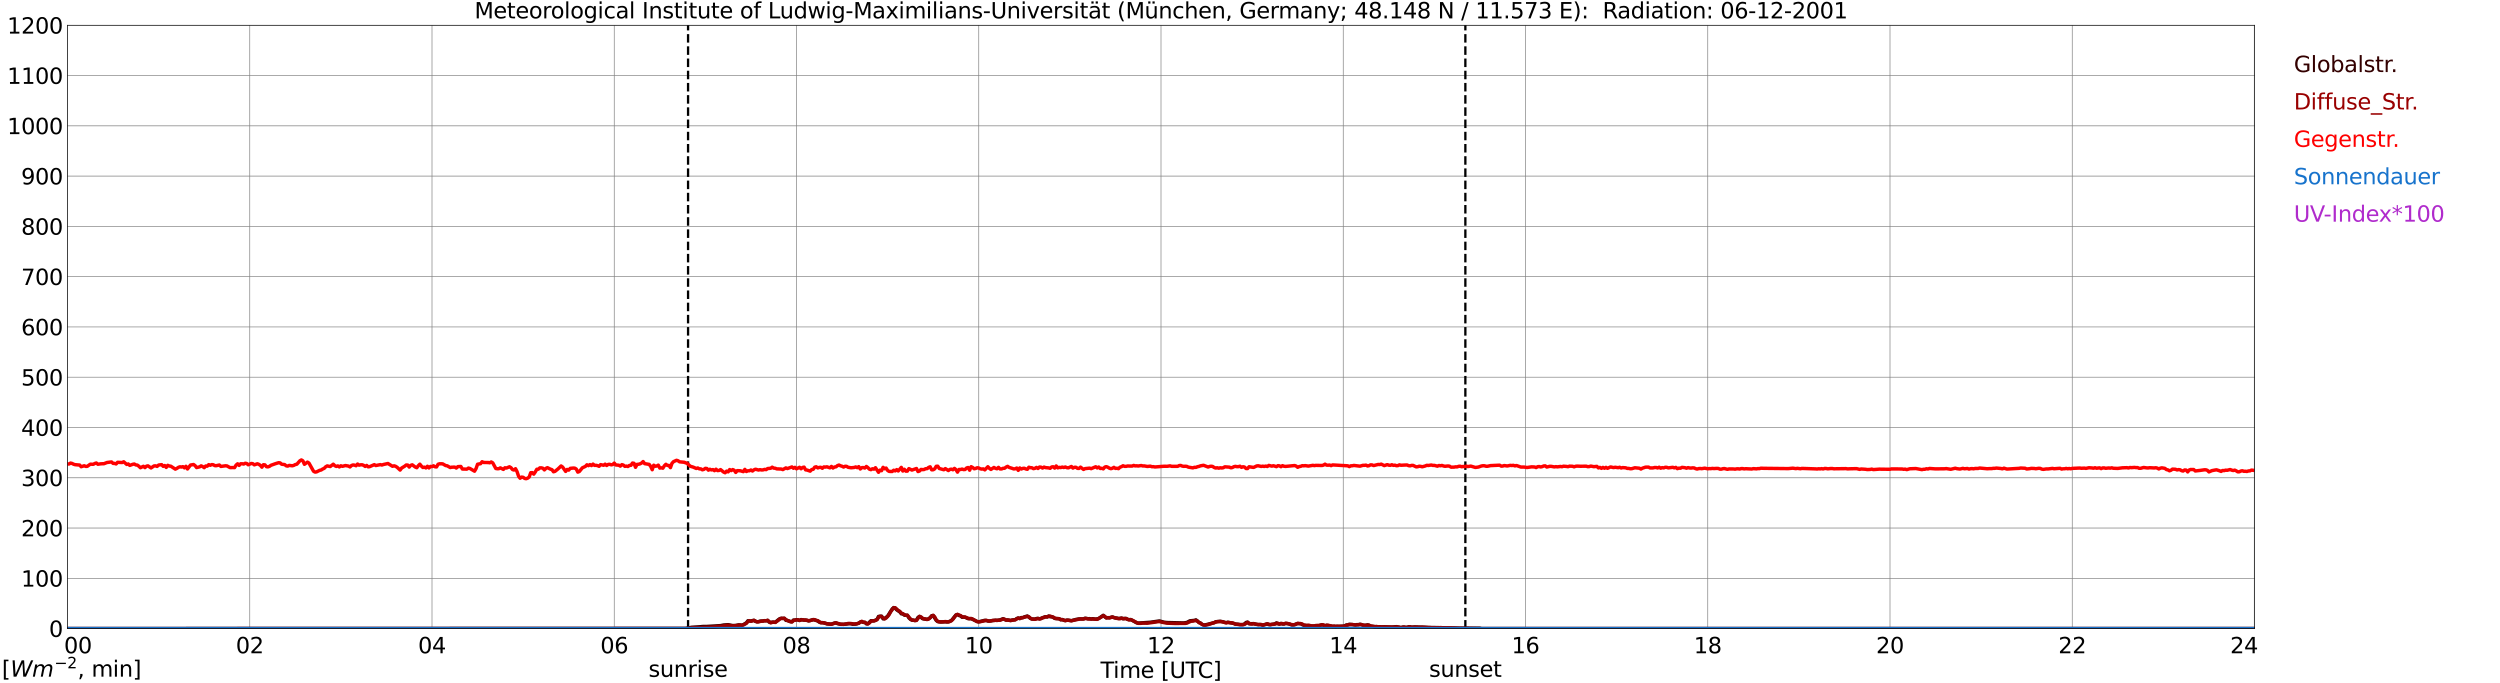 <?xml version="1.0" encoding="utf-8" standalone="no"?>
<!DOCTYPE svg PUBLIC "-//W3C//DTD SVG 1.1//EN"
  "http://www.w3.org/Graphics/SVG/1.1/DTD/svg11.dtd">
<svg xmlns:xlink="http://www.w3.org/1999/xlink" width="1085.4pt" height="296.64pt" viewBox="0 0 1085.4 296.64" xmlns="http://www.w3.org/2000/svg" version="1.1">
 <defs>
  <style type="text/css">*{stroke-linejoin: round; stroke-linecap: butt}</style>
 </defs>
 <g id="figure_1">
  <g id="patch_1">
   <path d="M 0 296.64 
L 1085.4 296.64 
L 1085.4 0 
L 0 0 
z
" style="fill: #ffffff"/>
  </g>
  <g id="axes_1">
   <g id="patch_2">
    <path d="M 29.306 272.909 
L 978.814 272.909 
L 978.814 10.976 
L 29.306 10.976 
z
" style="fill: #ffffff"/>
   </g>
   <g id="patch_3">
    <path d="M 978.814 272.909 
L 978.814 272.909 
L 978.814 10.976 
L 978.814 10.976 
z
" clip-path="url(#p761b65f35c)" style="fill: #d3d3d3; opacity: 0.25; stroke: #d3d3d3; stroke-linejoin: miter"/>
   </g>
   <g id="matplotlib.axis_1">
    <g id="xtick_1">
     <g id="line2d_1">
      <path d="M 29.306 272.909 
L 29.306 10.976 
" clip-path="url(#p761b65f35c)" style="fill: none; stroke: #808080; stroke-width: 0.3; stroke-linecap: square"/>
     </g>
     <g id="line2d_2"/>
     <g id="text_1">
      <!--    00 -->
      <g transform="translate(18.733 283.627) scale(0.095 -0.095)">
       <defs>
        <path id="DejaVuSans-20" transform="scale(0.016)"/>
        <path id="DejaVuSans-30" d="M 2034 4250 
Q 1547 4250 1301 3770 
Q 1056 3291 1056 2328 
Q 1056 1369 1301 889 
Q 1547 409 2034 409 
Q 2525 409 2770 889 
Q 3016 1369 3016 2328 
Q 3016 3291 2770 3770 
Q 2525 4250 2034 4250 
z
M 2034 4750 
Q 2819 4750 3233 4129 
Q 3647 3509 3647 2328 
Q 3647 1150 3233 529 
Q 2819 -91 2034 -91 
Q 1250 -91 836 529 
Q 422 1150 422 2328 
Q 422 3509 836 4129 
Q 1250 4750 2034 4750 
z
" transform="scale(0.016)"/>
       </defs>
       <use xlink:href="#DejaVuSans-20"/>
       <use xlink:href="#DejaVuSans-20" transform="translate(31.787 0)"/>
       <use xlink:href="#DejaVuSans-20" transform="translate(63.574 0)"/>
       <use xlink:href="#DejaVuSans-30" transform="translate(95.361 0)"/>
       <use xlink:href="#DejaVuSans-30" transform="translate(158.984 0)"/>
      </g>
     </g>
    </g>
    <g id="xtick_2">
     <g id="line2d_3">
      <path d="M 108.431 272.909 
L 108.431 10.976 
" clip-path="url(#p761b65f35c)" style="fill: none; stroke: #808080; stroke-width: 0.3; stroke-linecap: square"/>
     </g>
     <g id="line2d_4"/>
     <g id="text_2">
      <!-- 02 -->
      <g transform="translate(102.387 283.627) scale(0.095 -0.095)">
       <defs>
        <path id="DejaVuSans-32" d="M 1228 531 
L 3431 531 
L 3431 0 
L 469 0 
L 469 531 
Q 828 903 1448 1529 
Q 2069 2156 2228 2338 
Q 2531 2678 2651 2914 
Q 2772 3150 2772 3378 
Q 2772 3750 2511 3984 
Q 2250 4219 1831 4219 
Q 1534 4219 1204 4116 
Q 875 4013 500 3803 
L 500 4441 
Q 881 4594 1212 4672 
Q 1544 4750 1819 4750 
Q 2544 4750 2975 4387 
Q 3406 4025 3406 3419 
Q 3406 3131 3298 2873 
Q 3191 2616 2906 2266 
Q 2828 2175 2409 1742 
Q 1991 1309 1228 531 
z
" transform="scale(0.016)"/>
       </defs>
       <use xlink:href="#DejaVuSans-30"/>
       <use xlink:href="#DejaVuSans-32" transform="translate(63.623 0)"/>
      </g>
     </g>
    </g>
    <g id="xtick_3">
     <g id="line2d_5">
      <path d="M 187.557 272.909 
L 187.557 10.976 
" clip-path="url(#p761b65f35c)" style="fill: none; stroke: #808080; stroke-width: 0.3; stroke-linecap: square"/>
     </g>
     <g id="line2d_6"/>
     <g id="text_3">
      <!-- 04 -->
      <g transform="translate(181.513 283.627) scale(0.095 -0.095)">
       <defs>
        <path id="DejaVuSans-34" d="M 2419 4116 
L 825 1625 
L 2419 1625 
L 2419 4116 
z
M 2253 4666 
L 3047 4666 
L 3047 1625 
L 3713 1625 
L 3713 1100 
L 3047 1100 
L 3047 0 
L 2419 0 
L 2419 1100 
L 313 1100 
L 313 1709 
L 2253 4666 
z
" transform="scale(0.016)"/>
       </defs>
       <use xlink:href="#DejaVuSans-30"/>
       <use xlink:href="#DejaVuSans-34" transform="translate(63.623 0)"/>
      </g>
     </g>
    </g>
    <g id="xtick_4">
     <g id="line2d_7">
      <path d="M 266.683 272.909 
L 266.683 10.976 
" clip-path="url(#p761b65f35c)" style="fill: none; stroke: #808080; stroke-width: 0.3; stroke-linecap: square"/>
     </g>
     <g id="line2d_8"/>
     <g id="text_4">
      <!-- 06 -->
      <g transform="translate(260.638 283.627) scale(0.095 -0.095)">
       <defs>
        <path id="DejaVuSans-36" d="M 2113 2584 
Q 1688 2584 1439 2293 
Q 1191 2003 1191 1497 
Q 1191 994 1439 701 
Q 1688 409 2113 409 
Q 2538 409 2786 701 
Q 3034 994 3034 1497 
Q 3034 2003 2786 2293 
Q 2538 2584 2113 2584 
z
M 3366 4563 
L 3366 3988 
Q 3128 4100 2886 4159 
Q 2644 4219 2406 4219 
Q 1781 4219 1451 3797 
Q 1122 3375 1075 2522 
Q 1259 2794 1537 2939 
Q 1816 3084 2150 3084 
Q 2853 3084 3261 2657 
Q 3669 2231 3669 1497 
Q 3669 778 3244 343 
Q 2819 -91 2113 -91 
Q 1303 -91 875 529 
Q 447 1150 447 2328 
Q 447 3434 972 4092 
Q 1497 4750 2381 4750 
Q 2619 4750 2861 4703 
Q 3103 4656 3366 4563 
z
" transform="scale(0.016)"/>
       </defs>
       <use xlink:href="#DejaVuSans-30"/>
       <use xlink:href="#DejaVuSans-36" transform="translate(63.623 0)"/>
      </g>
     </g>
    </g>
    <g id="xtick_5">
     <g id="line2d_9">
      <path d="M 345.808 272.909 
L 345.808 10.976 
" clip-path="url(#p761b65f35c)" style="fill: none; stroke: #808080; stroke-width: 0.3; stroke-linecap: square"/>
     </g>
     <g id="line2d_10"/>
     <g id="text_5">
      <!-- 08 -->
      <g transform="translate(339.764 283.627) scale(0.095 -0.095)">
       <defs>
        <path id="DejaVuSans-38" d="M 2034 2216 
Q 1584 2216 1326 1975 
Q 1069 1734 1069 1313 
Q 1069 891 1326 650 
Q 1584 409 2034 409 
Q 2484 409 2743 651 
Q 3003 894 3003 1313 
Q 3003 1734 2745 1975 
Q 2488 2216 2034 2216 
z
M 1403 2484 
Q 997 2584 770 2862 
Q 544 3141 544 3541 
Q 544 4100 942 4425 
Q 1341 4750 2034 4750 
Q 2731 4750 3128 4425 
Q 3525 4100 3525 3541 
Q 3525 3141 3298 2862 
Q 3072 2584 2669 2484 
Q 3125 2378 3379 2068 
Q 3634 1759 3634 1313 
Q 3634 634 3220 271 
Q 2806 -91 2034 -91 
Q 1263 -91 848 271 
Q 434 634 434 1313 
Q 434 1759 690 2068 
Q 947 2378 1403 2484 
z
M 1172 3481 
Q 1172 3119 1398 2916 
Q 1625 2713 2034 2713 
Q 2441 2713 2670 2916 
Q 2900 3119 2900 3481 
Q 2900 3844 2670 4047 
Q 2441 4250 2034 4250 
Q 1625 4250 1398 4047 
Q 1172 3844 1172 3481 
z
" transform="scale(0.016)"/>
       </defs>
       <use xlink:href="#DejaVuSans-30"/>
       <use xlink:href="#DejaVuSans-38" transform="translate(63.623 0)"/>
      </g>
     </g>
    </g>
    <g id="xtick_6">
     <g id="line2d_11">
      <path d="M 424.934 272.909 
L 424.934 10.976 
" clip-path="url(#p761b65f35c)" style="fill: none; stroke: #808080; stroke-width: 0.3; stroke-linecap: square"/>
     </g>
     <g id="line2d_12"/>
     <g id="text_6">
      <!-- 10 -->
      <g transform="translate(418.89 283.627) scale(0.095 -0.095)">
       <defs>
        <path id="DejaVuSans-31" d="M 794 531 
L 1825 531 
L 1825 4091 
L 703 3866 
L 703 4441 
L 1819 4666 
L 2450 4666 
L 2450 531 
L 3481 531 
L 3481 0 
L 794 0 
L 794 531 
z
" transform="scale(0.016)"/>
       </defs>
       <use xlink:href="#DejaVuSans-31"/>
       <use xlink:href="#DejaVuSans-30" transform="translate(63.623 0)"/>
      </g>
     </g>
    </g>
    <g id="xtick_7">
     <g id="line2d_13">
      <path d="M 504.06 272.909 
L 504.06 10.976 
" clip-path="url(#p761b65f35c)" style="fill: none; stroke: #808080; stroke-width: 0.3; stroke-linecap: square"/>
     </g>
     <g id="line2d_14"/>
     <g id="text_7">
      <!-- 12 -->
      <g transform="translate(498.015 283.627) scale(0.095 -0.095)">
       <use xlink:href="#DejaVuSans-31"/>
       <use xlink:href="#DejaVuSans-32" transform="translate(63.623 0)"/>
      </g>
     </g>
    </g>
    <g id="xtick_8">
     <g id="line2d_15">
      <path d="M 583.185 272.909 
L 583.185 10.976 
" clip-path="url(#p761b65f35c)" style="fill: none; stroke: #808080; stroke-width: 0.3; stroke-linecap: square"/>
     </g>
     <g id="line2d_16"/>
     <g id="text_8">
      <!-- 14 -->
      <g transform="translate(577.141 283.627) scale(0.095 -0.095)">
       <use xlink:href="#DejaVuSans-31"/>
       <use xlink:href="#DejaVuSans-34" transform="translate(63.623 0)"/>
      </g>
     </g>
    </g>
    <g id="xtick_9">
     <g id="line2d_17">
      <path d="M 662.311 272.909 
L 662.311 10.976 
" clip-path="url(#p761b65f35c)" style="fill: none; stroke: #808080; stroke-width: 0.3; stroke-linecap: square"/>
     </g>
     <g id="line2d_18"/>
     <g id="text_9">
      <!-- 16 -->
      <g transform="translate(656.267 283.627) scale(0.095 -0.095)">
       <use xlink:href="#DejaVuSans-31"/>
       <use xlink:href="#DejaVuSans-36" transform="translate(63.623 0)"/>
      </g>
     </g>
    </g>
    <g id="xtick_10">
     <g id="line2d_19">
      <path d="M 741.437 272.909 
L 741.437 10.976 
" clip-path="url(#p761b65f35c)" style="fill: none; stroke: #808080; stroke-width: 0.3; stroke-linecap: square"/>
     </g>
     <g id="line2d_20"/>
     <g id="text_10">
      <!-- 18 -->
      <g transform="translate(735.392 283.627) scale(0.095 -0.095)">
       <use xlink:href="#DejaVuSans-31"/>
       <use xlink:href="#DejaVuSans-38" transform="translate(63.623 0)"/>
      </g>
     </g>
    </g>
    <g id="xtick_11">
     <g id="line2d_21">
      <path d="M 820.562 272.909 
L 820.562 10.976 
" clip-path="url(#p761b65f35c)" style="fill: none; stroke: #808080; stroke-width: 0.3; stroke-linecap: square"/>
     </g>
     <g id="line2d_22"/>
     <g id="text_11">
      <!-- 20 -->
      <g transform="translate(814.518 283.627) scale(0.095 -0.095)">
       <use xlink:href="#DejaVuSans-32"/>
       <use xlink:href="#DejaVuSans-30" transform="translate(63.623 0)"/>
      </g>
     </g>
    </g>
    <g id="xtick_12">
     <g id="line2d_23">
      <path d="M 899.688 272.909 
L 899.688 10.976 
" clip-path="url(#p761b65f35c)" style="fill: none; stroke: #808080; stroke-width: 0.3; stroke-linecap: square"/>
     </g>
     <g id="line2d_24"/>
     <g id="text_12">
      <!-- 22 -->
      <g transform="translate(893.644 283.627) scale(0.095 -0.095)">
       <use xlink:href="#DejaVuSans-32"/>
       <use xlink:href="#DejaVuSans-32" transform="translate(63.623 0)"/>
      </g>
     </g>
    </g>
    <g id="xtick_13">
     <g id="line2d_25">
      <path d="M 978.814 272.909 
L 978.814 10.976 
" clip-path="url(#p761b65f35c)" style="fill: none; stroke: #808080; stroke-width: 0.3; stroke-linecap: square"/>
     </g>
     <g id="line2d_26"/>
     <g id="text_13">
      <!-- 24    -->
      <g transform="translate(968.241 283.627) scale(0.095 -0.095)">
       <use xlink:href="#DejaVuSans-32"/>
       <use xlink:href="#DejaVuSans-34" transform="translate(63.623 0)"/>
       <use xlink:href="#DejaVuSans-20" transform="translate(127.246 0)"/>
       <use xlink:href="#DejaVuSans-20" transform="translate(159.033 0)"/>
       <use xlink:href="#DejaVuSans-20" transform="translate(190.82 0)"/>
      </g>
     </g>
    </g>
    <g id="text_14">
     <!-- Time [UTC] -->
     <g transform="translate(477.806 294.322) scale(0.095 -0.095)">
      <defs>
       <path id="DejaVuSans-54" d="M -19 4666 
L 3928 4666 
L 3928 4134 
L 2272 4134 
L 2272 0 
L 1638 0 
L 1638 4134 
L -19 4134 
L -19 4666 
z
" transform="scale(0.016)"/>
       <path id="DejaVuSans-69" d="M 603 3500 
L 1178 3500 
L 1178 0 
L 603 0 
L 603 3500 
z
M 603 4863 
L 1178 4863 
L 1178 4134 
L 603 4134 
L 603 4863 
z
" transform="scale(0.016)"/>
       <path id="DejaVuSans-6d" d="M 3328 2828 
Q 3544 3216 3844 3400 
Q 4144 3584 4550 3584 
Q 5097 3584 5394 3201 
Q 5691 2819 5691 2113 
L 5691 0 
L 5113 0 
L 5113 2094 
Q 5113 2597 4934 2840 
Q 4756 3084 4391 3084 
Q 3944 3084 3684 2787 
Q 3425 2491 3425 1978 
L 3425 0 
L 2847 0 
L 2847 2094 
Q 2847 2600 2669 2842 
Q 2491 3084 2119 3084 
Q 1678 3084 1418 2786 
Q 1159 2488 1159 1978 
L 1159 0 
L 581 0 
L 581 3500 
L 1159 3500 
L 1159 2956 
Q 1356 3278 1631 3431 
Q 1906 3584 2284 3584 
Q 2666 3584 2933 3390 
Q 3200 3197 3328 2828 
z
" transform="scale(0.016)"/>
       <path id="DejaVuSans-65" d="M 3597 1894 
L 3597 1613 
L 953 1613 
Q 991 1019 1311 708 
Q 1631 397 2203 397 
Q 2534 397 2845 478 
Q 3156 559 3463 722 
L 3463 178 
Q 3153 47 2828 -22 
Q 2503 -91 2169 -91 
Q 1331 -91 842 396 
Q 353 884 353 1716 
Q 353 2575 817 3079 
Q 1281 3584 2069 3584 
Q 2775 3584 3186 3129 
Q 3597 2675 3597 1894 
z
M 3022 2063 
Q 3016 2534 2758 2815 
Q 2500 3097 2075 3097 
Q 1594 3097 1305 2825 
Q 1016 2553 972 2059 
L 3022 2063 
z
" transform="scale(0.016)"/>
       <path id="DejaVuSans-5b" d="M 550 4863 
L 1875 4863 
L 1875 4416 
L 1125 4416 
L 1125 -397 
L 1875 -397 
L 1875 -844 
L 550 -844 
L 550 4863 
z
" transform="scale(0.016)"/>
       <path id="DejaVuSans-55" d="M 556 4666 
L 1191 4666 
L 1191 1831 
Q 1191 1081 1462 751 
Q 1734 422 2344 422 
Q 2950 422 3222 751 
Q 3494 1081 3494 1831 
L 3494 4666 
L 4128 4666 
L 4128 1753 
Q 4128 841 3676 375 
Q 3225 -91 2344 -91 
Q 1459 -91 1007 375 
Q 556 841 556 1753 
L 556 4666 
z
" transform="scale(0.016)"/>
       <path id="DejaVuSans-43" d="M 4122 4306 
L 4122 3641 
Q 3803 3938 3442 4084 
Q 3081 4231 2675 4231 
Q 1875 4231 1450 3742 
Q 1025 3253 1025 2328 
Q 1025 1406 1450 917 
Q 1875 428 2675 428 
Q 3081 428 3442 575 
Q 3803 722 4122 1019 
L 4122 359 
Q 3791 134 3420 21 
Q 3050 -91 2638 -91 
Q 1578 -91 968 557 
Q 359 1206 359 2328 
Q 359 3453 968 4101 
Q 1578 4750 2638 4750 
Q 3056 4750 3426 4639 
Q 3797 4528 4122 4306 
z
" transform="scale(0.016)"/>
       <path id="DejaVuSans-5d" d="M 1947 4863 
L 1947 -844 
L 622 -844 
L 622 -397 
L 1369 -397 
L 1369 4416 
L 622 4416 
L 622 4863 
L 1947 4863 
z
" transform="scale(0.016)"/>
      </defs>
      <use xlink:href="#DejaVuSans-54"/>
      <use xlink:href="#DejaVuSans-69" transform="translate(57.959 0)"/>
      <use xlink:href="#DejaVuSans-6d" transform="translate(85.742 0)"/>
      <use xlink:href="#DejaVuSans-65" transform="translate(183.154 0)"/>
      <use xlink:href="#DejaVuSans-20" transform="translate(244.678 0)"/>
      <use xlink:href="#DejaVuSans-5b" transform="translate(276.465 0)"/>
      <use xlink:href="#DejaVuSans-55" transform="translate(315.479 0)"/>
      <use xlink:href="#DejaVuSans-54" transform="translate(388.672 0)"/>
      <use xlink:href="#DejaVuSans-43" transform="translate(443.881 0)"/>
      <use xlink:href="#DejaVuSans-5d" transform="translate(513.705 0)"/>
     </g>
    </g>
   </g>
   <g id="matplotlib.axis_2">
    <g id="ytick_1">
     <g id="line2d_27">
      <path d="M 29.306 272.909 
L 978.814 272.909 
" clip-path="url(#p761b65f35c)" style="fill: none; stroke: #808080; stroke-width: 0.3; stroke-linecap: square"/>
     </g>
     <g id="line2d_28"/>
     <g id="text_15">
      <!-- 0 -->
      <g transform="translate(21.261 276.518) scale(0.095 -0.095)">
       <use xlink:href="#DejaVuSans-30"/>
      </g>
     </g>
    </g>
    <g id="ytick_2">
     <g id="line2d_29">
      <path d="M 29.306 251.081 
L 978.814 251.081 
" clip-path="url(#p761b65f35c)" style="fill: none; stroke: #808080; stroke-width: 0.3; stroke-linecap: square"/>
     </g>
     <g id="line2d_30"/>
     <g id="text_16">
      <!-- 100 -->
      <g transform="translate(9.173 254.69) scale(0.095 -0.095)">
       <use xlink:href="#DejaVuSans-31"/>
       <use xlink:href="#DejaVuSans-30" transform="translate(63.623 0)"/>
       <use xlink:href="#DejaVuSans-30" transform="translate(127.246 0)"/>
      </g>
     </g>
    </g>
    <g id="ytick_3">
     <g id="line2d_31">
      <path d="M 29.306 229.253 
L 978.814 229.253 
" clip-path="url(#p761b65f35c)" style="fill: none; stroke: #808080; stroke-width: 0.3; stroke-linecap: square"/>
     </g>
     <g id="line2d_32"/>
     <g id="text_17">
      <!-- 200 -->
      <g transform="translate(9.173 232.863) scale(0.095 -0.095)">
       <use xlink:href="#DejaVuSans-32"/>
       <use xlink:href="#DejaVuSans-30" transform="translate(63.623 0)"/>
       <use xlink:href="#DejaVuSans-30" transform="translate(127.246 0)"/>
      </g>
     </g>
    </g>
    <g id="ytick_4">
     <g id="line2d_33">
      <path d="M 29.306 207.426 
L 978.814 207.426 
" clip-path="url(#p761b65f35c)" style="fill: none; stroke: #808080; stroke-width: 0.3; stroke-linecap: square"/>
     </g>
     <g id="line2d_34"/>
     <g id="text_18">
      <!-- 300 -->
      <g transform="translate(9.173 211.035) scale(0.095 -0.095)">
       <defs>
        <path id="DejaVuSans-33" d="M 2597 2516 
Q 3050 2419 3304 2112 
Q 3559 1806 3559 1356 
Q 3559 666 3084 287 
Q 2609 -91 1734 -91 
Q 1441 -91 1130 -33 
Q 819 25 488 141 
L 488 750 
Q 750 597 1062 519 
Q 1375 441 1716 441 
Q 2309 441 2620 675 
Q 2931 909 2931 1356 
Q 2931 1769 2642 2001 
Q 2353 2234 1838 2234 
L 1294 2234 
L 1294 2753 
L 1863 2753 
Q 2328 2753 2575 2939 
Q 2822 3125 2822 3475 
Q 2822 3834 2567 4026 
Q 2313 4219 1838 4219 
Q 1578 4219 1281 4162 
Q 984 4106 628 3988 
L 628 4550 
Q 988 4650 1302 4700 
Q 1616 4750 1894 4750 
Q 2613 4750 3031 4423 
Q 3450 4097 3450 3541 
Q 3450 3153 3228 2886 
Q 3006 2619 2597 2516 
z
" transform="scale(0.016)"/>
       </defs>
       <use xlink:href="#DejaVuSans-33"/>
       <use xlink:href="#DejaVuSans-30" transform="translate(63.623 0)"/>
       <use xlink:href="#DejaVuSans-30" transform="translate(127.246 0)"/>
      </g>
     </g>
    </g>
    <g id="ytick_5">
     <g id="line2d_35">
      <path d="M 29.306 185.598 
L 978.814 185.598 
" clip-path="url(#p761b65f35c)" style="fill: none; stroke: #808080; stroke-width: 0.3; stroke-linecap: square"/>
     </g>
     <g id="line2d_36"/>
     <g id="text_19">
      <!-- 400 -->
      <g transform="translate(9.173 189.207) scale(0.095 -0.095)">
       <use xlink:href="#DejaVuSans-34"/>
       <use xlink:href="#DejaVuSans-30" transform="translate(63.623 0)"/>
       <use xlink:href="#DejaVuSans-30" transform="translate(127.246 0)"/>
      </g>
     </g>
    </g>
    <g id="ytick_6">
     <g id="line2d_37">
      <path d="M 29.306 163.77 
L 978.814 163.77 
" clip-path="url(#p761b65f35c)" style="fill: none; stroke: #808080; stroke-width: 0.3; stroke-linecap: square"/>
     </g>
     <g id="line2d_38"/>
     <g id="text_20">
      <!-- 500 -->
      <g transform="translate(9.173 167.379) scale(0.095 -0.095)">
       <defs>
        <path id="DejaVuSans-35" d="M 691 4666 
L 3169 4666 
L 3169 4134 
L 1269 4134 
L 1269 2991 
Q 1406 3038 1543 3061 
Q 1681 3084 1819 3084 
Q 2600 3084 3056 2656 
Q 3513 2228 3513 1497 
Q 3513 744 3044 326 
Q 2575 -91 1722 -91 
Q 1428 -91 1123 -41 
Q 819 9 494 109 
L 494 744 
Q 775 591 1075 516 
Q 1375 441 1709 441 
Q 2250 441 2565 725 
Q 2881 1009 2881 1497 
Q 2881 1984 2565 2268 
Q 2250 2553 1709 2553 
Q 1456 2553 1204 2497 
Q 953 2441 691 2322 
L 691 4666 
z
" transform="scale(0.016)"/>
       </defs>
       <use xlink:href="#DejaVuSans-35"/>
       <use xlink:href="#DejaVuSans-30" transform="translate(63.623 0)"/>
       <use xlink:href="#DejaVuSans-30" transform="translate(127.246 0)"/>
      </g>
     </g>
    </g>
    <g id="ytick_7">
     <g id="line2d_39">
      <path d="M 29.306 141.942 
L 978.814 141.942 
" clip-path="url(#p761b65f35c)" style="fill: none; stroke: #808080; stroke-width: 0.3; stroke-linecap: square"/>
     </g>
     <g id="line2d_40"/>
     <g id="text_21">
      <!-- 600 -->
      <g transform="translate(9.173 145.551) scale(0.095 -0.095)">
       <use xlink:href="#DejaVuSans-36"/>
       <use xlink:href="#DejaVuSans-30" transform="translate(63.623 0)"/>
       <use xlink:href="#DejaVuSans-30" transform="translate(127.246 0)"/>
      </g>
     </g>
    </g>
    <g id="ytick_8">
     <g id="line2d_41">
      <path d="M 29.306 120.114 
L 978.814 120.114 
" clip-path="url(#p761b65f35c)" style="fill: none; stroke: #808080; stroke-width: 0.3; stroke-linecap: square"/>
     </g>
     <g id="line2d_42"/>
     <g id="text_22">
      <!-- 700 -->
      <g transform="translate(9.173 123.724) scale(0.095 -0.095)">
       <defs>
        <path id="DejaVuSans-37" d="M 525 4666 
L 3525 4666 
L 3525 4397 
L 1831 0 
L 1172 0 
L 2766 4134 
L 525 4134 
L 525 4666 
z
" transform="scale(0.016)"/>
       </defs>
       <use xlink:href="#DejaVuSans-37"/>
       <use xlink:href="#DejaVuSans-30" transform="translate(63.623 0)"/>
       <use xlink:href="#DejaVuSans-30" transform="translate(127.246 0)"/>
      </g>
     </g>
    </g>
    <g id="ytick_9">
     <g id="line2d_43">
      <path d="M 29.306 98.287 
L 978.814 98.287 
" clip-path="url(#p761b65f35c)" style="fill: none; stroke: #808080; stroke-width: 0.3; stroke-linecap: square"/>
     </g>
     <g id="line2d_44"/>
     <g id="text_23">
      <!-- 800 -->
      <g transform="translate(9.173 101.896) scale(0.095 -0.095)">
       <use xlink:href="#DejaVuSans-38"/>
       <use xlink:href="#DejaVuSans-30" transform="translate(63.623 0)"/>
       <use xlink:href="#DejaVuSans-30" transform="translate(127.246 0)"/>
      </g>
     </g>
    </g>
    <g id="ytick_10">
     <g id="line2d_45">
      <path d="M 29.306 76.459 
L 978.814 76.459 
" clip-path="url(#p761b65f35c)" style="fill: none; stroke: #808080; stroke-width: 0.3; stroke-linecap: square"/>
     </g>
     <g id="line2d_46"/>
     <g id="text_24">
      <!-- 900 -->
      <g transform="translate(9.173 80.068) scale(0.095 -0.095)">
       <defs>
        <path id="DejaVuSans-39" d="M 703 97 
L 703 672 
Q 941 559 1184 500 
Q 1428 441 1663 441 
Q 2288 441 2617 861 
Q 2947 1281 2994 2138 
Q 2813 1869 2534 1725 
Q 2256 1581 1919 1581 
Q 1219 1581 811 2004 
Q 403 2428 403 3163 
Q 403 3881 828 4315 
Q 1253 4750 1959 4750 
Q 2769 4750 3195 4129 
Q 3622 3509 3622 2328 
Q 3622 1225 3098 567 
Q 2575 -91 1691 -91 
Q 1453 -91 1209 -44 
Q 966 3 703 97 
z
M 1959 2075 
Q 2384 2075 2632 2365 
Q 2881 2656 2881 3163 
Q 2881 3666 2632 3958 
Q 2384 4250 1959 4250 
Q 1534 4250 1286 3958 
Q 1038 3666 1038 3163 
Q 1038 2656 1286 2365 
Q 1534 2075 1959 2075 
z
" transform="scale(0.016)"/>
       </defs>
       <use xlink:href="#DejaVuSans-39"/>
       <use xlink:href="#DejaVuSans-30" transform="translate(63.623 0)"/>
       <use xlink:href="#DejaVuSans-30" transform="translate(127.246 0)"/>
      </g>
     </g>
    </g>
    <g id="ytick_11">
     <g id="line2d_47">
      <path d="M 29.306 54.631 
L 978.814 54.631 
" clip-path="url(#p761b65f35c)" style="fill: none; stroke: #808080; stroke-width: 0.3; stroke-linecap: square"/>
     </g>
     <g id="line2d_48"/>
     <g id="text_25">
      <!-- 1000 -->
      <g transform="translate(3.128 58.24) scale(0.095 -0.095)">
       <use xlink:href="#DejaVuSans-31"/>
       <use xlink:href="#DejaVuSans-30" transform="translate(63.623 0)"/>
       <use xlink:href="#DejaVuSans-30" transform="translate(127.246 0)"/>
       <use xlink:href="#DejaVuSans-30" transform="translate(190.869 0)"/>
      </g>
     </g>
    </g>
    <g id="ytick_12">
     <g id="line2d_49">
      <path d="M 29.306 32.803 
L 978.814 32.803 
" clip-path="url(#p761b65f35c)" style="fill: none; stroke: #808080; stroke-width: 0.3; stroke-linecap: square"/>
     </g>
     <g id="line2d_50"/>
     <g id="text_26">
      <!-- 1100 -->
      <g transform="translate(3.128 36.413) scale(0.095 -0.095)">
       <use xlink:href="#DejaVuSans-31"/>
       <use xlink:href="#DejaVuSans-31" transform="translate(63.623 0)"/>
       <use xlink:href="#DejaVuSans-30" transform="translate(127.246 0)"/>
       <use xlink:href="#DejaVuSans-30" transform="translate(190.869 0)"/>
      </g>
     </g>
    </g>
    <g id="ytick_13">
     <g id="line2d_51">
      <path d="M 29.306 10.976 
L 978.814 10.976 
" clip-path="url(#p761b65f35c)" style="fill: none; stroke: #808080; stroke-width: 0.3; stroke-linecap: square"/>
     </g>
     <g id="line2d_52"/>
     <g id="text_27">
      <!-- 1200 -->
      <g transform="translate(3.128 14.585) scale(0.095 -0.095)">
       <use xlink:href="#DejaVuSans-31"/>
       <use xlink:href="#DejaVuSans-32" transform="translate(63.623 0)"/>
       <use xlink:href="#DejaVuSans-30" transform="translate(127.246 0)"/>
       <use xlink:href="#DejaVuSans-30" transform="translate(190.869 0)"/>
      </g>
     </g>
    </g>
   </g>
   <g id="line2d_53">
    <path d="M 298.729 272.909 
L 298.729 10.976 
" clip-path="url(#p761b65f35c)" style="fill: none; stroke-dasharray: 3.7,1.6; stroke-dashoffset: 0; stroke: #000000"/>
   </g>
   <g id="line2d_54">
    <path d="M 636.2 272.909 
L 636.2 10.976 
" clip-path="url(#p761b65f35c)" style="fill: none; stroke-dasharray: 3.7,1.6; stroke-dashoffset: 0; stroke: #000000"/>
   </g>
   <g id="line2d_55">
    <path d="M 29.306 272.909 
L 297.674 272.841 
L 298.992 272.581 
L 300.311 272.341 
L 304.267 272.092 
L 304.927 272.001 
L 306.905 271.975 
L 312.839 271.621 
L 314.158 271.352 
L 316.136 271.213 
L 318.114 271.593 
L 319.433 271.542 
L 320.752 271.267 
L 322.071 271.446 
L 322.73 271.198 
L 324.049 270.394 
L 324.708 269.512 
L 326.027 269.667 
L 326.686 269.432 
L 327.346 269.316 
L 328.005 269.785 
L 328.665 269.971 
L 329.324 269.888 
L 329.983 269.674 
L 331.302 269.598 
L 331.961 269.46 
L 332.621 269.504 
L 333.28 269.336 
L 333.94 270.13 
L 334.599 270.322 
L 335.258 270.093 
L 336.577 270.18 
L 337.896 269.076 
L 338.555 268.598 
L 339.215 268.423 
L 339.874 268.508 
L 340.533 268.443 
L 341.193 269.316 
L 341.852 269.362 
L 343.171 269.942 
L 343.83 269.916 
L 344.49 269.189 
L 345.149 269.242 
L 345.808 269.041 
L 346.468 269.122 
L 347.127 269.408 
L 347.787 269.006 
L 349.105 269.231 
L 349.765 269.198 
L 351.083 269.58 
L 352.402 269.209 
L 353.062 268.98 
L 355.04 269.595 
L 355.699 270.121 
L 356.359 270.366 
L 357.018 270.309 
L 357.677 270.438 
L 358.996 270.837 
L 360.315 270.96 
L 360.974 270.984 
L 362.293 270.49 
L 362.952 270.423 
L 363.612 270.759 
L 364.93 271.049 
L 366.249 271.075 
L 368.887 270.75 
L 369.546 270.833 
L 370.206 271.036 
L 371.524 270.96 
L 372.843 270.571 
L 373.502 270.025 
L 374.162 269.894 
L 374.821 270.215 
L 375.481 270.204 
L 376.14 270.853 
L 376.799 270.774 
L 378.118 269.495 
L 378.777 269.571 
L 379.437 269.53 
L 380.756 268.971 
L 381.415 267.637 
L 382.074 267.624 
L 382.734 267.5 
L 383.393 268.674 
L 384.053 268.543 
L 385.371 267.515 
L 387.349 264.379 
L 388.009 263.78 
L 388.668 264.09 
L 389.328 264.778 
L 390.646 265.666 
L 391.306 266.494 
L 391.965 266.507 
L 392.624 267.081 
L 393.943 267.133 
L 394.603 268.262 
L 395.262 268.877 
L 395.921 269.253 
L 396.581 269.272 
L 397.24 269.434 
L 397.899 269.213 
L 398.559 268.041 
L 399.218 267.637 
L 399.878 268.039 
L 400.537 268.615 
L 402.515 268.936 
L 403.175 268.631 
L 403.834 268.144 
L 404.493 267.325 
L 405.153 267.266 
L 406.471 269.36 
L 407.131 269.888 
L 408.45 270.041 
L 410.428 269.949 
L 411.087 270.041 
L 411.746 269.988 
L 413.065 269.419 
L 415.043 266.965 
L 415.703 266.817 
L 416.362 267.229 
L 417.022 267.399 
L 417.681 267.984 
L 418.34 267.899 
L 419 267.982 
L 420.318 268.6 
L 421.637 268.58 
L 424.275 269.868 
L 424.934 269.966 
L 427.572 269.307 
L 428.231 269.384 
L 428.89 269.632 
L 429.55 269.643 
L 431.528 269.368 
L 432.187 269.27 
L 432.847 269.355 
L 434.165 269.146 
L 435.484 268.62 
L 436.803 269.24 
L 437.462 269.133 
L 438.781 269.451 
L 439.44 269.181 
L 440.759 269.052 
L 441.419 268.537 
L 442.078 268.312 
L 442.737 268.585 
L 443.397 268.124 
L 444.056 268.177 
L 444.716 267.838 
L 446.034 267.437 
L 447.353 268.471 
L 448.012 268.757 
L 449.331 268.788 
L 449.991 268.548 
L 450.65 268.452 
L 451.309 268.718 
L 453.287 267.939 
L 453.947 267.738 
L 454.606 267.867 
L 455.266 267.443 
L 455.925 267.76 
L 456.584 267.725 
L 457.244 268.03 
L 457.903 268.489 
L 459.881 268.676 
L 460.541 269.106 
L 461.2 268.973 
L 461.859 269.307 
L 462.519 269.467 
L 463.178 269.229 
L 463.838 269.261 
L 465.156 269.493 
L 467.134 268.938 
L 468.453 268.711 
L 470.431 268.7 
L 471.091 268.39 
L 472.409 268.635 
L 473.069 268.593 
L 473.728 268.751 
L 474.388 268.615 
L 475.706 268.827 
L 477.025 268.528 
L 479.003 267.138 
L 479.663 267.819 
L 480.322 268.24 
L 480.981 268.148 
L 481.641 268.198 
L 482.96 267.832 
L 484.278 268.342 
L 484.938 268.338 
L 485.597 268.543 
L 486.916 268.323 
L 487.575 268.661 
L 488.235 268.476 
L 488.894 268.484 
L 489.553 268.925 
L 490.213 269.05 
L 490.872 268.949 
L 493.51 270.42 
L 494.169 270.525 
L 499.444 270.156 
L 503.4 269.589 
L 505.379 270.134 
L 506.697 270.281 
L 513.95 270.464 
L 515.269 270.252 
L 516.588 269.539 
L 517.907 269.41 
L 518.566 269.34 
L 519.226 269.113 
L 520.544 270.246 
L 521.204 270.49 
L 521.863 271.056 
L 522.522 271.3 
L 523.182 271.335 
L 526.479 270.501 
L 527.138 270.364 
L 527.797 269.949 
L 529.776 269.735 
L 531.094 269.984 
L 531.754 270.226 
L 532.413 270.316 
L 533.073 270.148 
L 535.71 270.68 
L 536.369 270.962 
L 537.688 271.029 
L 538.348 271.198 
L 539.666 271.139 
L 540.326 270.874 
L 540.985 270.257 
L 541.644 270.08 
L 542.304 270.829 
L 544.282 270.743 
L 545.601 271.08 
L 546.26 271.206 
L 546.919 271.115 
L 547.579 271.208 
L 548.238 271.422 
L 550.216 270.837 
L 550.876 271.204 
L 551.535 271.204 
L 553.513 270.864 
L 554.173 270.427 
L 554.832 270.816 
L 555.491 270.975 
L 556.151 270.652 
L 556.81 270.938 
L 557.47 270.896 
L 558.129 270.626 
L 559.448 270.855 
L 560.766 271.296 
L 561.426 271.328 
L 562.085 271.18 
L 563.404 270.661 
L 564.063 270.785 
L 564.723 270.776 
L 565.382 271.187 
L 566.042 271.455 
L 567.36 271.586 
L 568.679 271.619 
L 569.338 271.835 
L 570.657 271.761 
L 571.976 271.617 
L 572.635 271.608 
L 573.954 271.246 
L 574.613 271.429 
L 575.273 271.839 
L 575.932 271.455 
L 576.592 271.575 
L 577.251 271.822 
L 577.91 271.826 
L 578.57 271.988 
L 579.229 271.874 
L 579.889 272.058 
L 580.548 271.881 
L 581.207 271.964 
L 582.526 271.885 
L 583.185 271.857 
L 583.845 271.715 
L 584.504 271.315 
L 585.164 271.333 
L 585.823 271.01 
L 588.46 271.339 
L 589.12 271.18 
L 589.779 271.215 
L 590.439 270.984 
L 591.757 271.442 
L 593.076 271.464 
L 593.736 271.261 
L 594.395 271.473 
L 595.054 271.837 
L 597.032 272.055 
L 597.692 272.042 
L 598.351 272.154 
L 599.011 272.084 
L 599.67 272.197 
L 600.989 272.134 
L 604.286 272.256 
L 606.264 272.075 
L 608.242 272.448 
L 608.901 272.254 
L 609.561 272.215 
L 610.22 272.387 
L 610.879 272.352 
L 611.539 272.132 
L 612.198 272.121 
L 612.858 272.295 
L 614.176 272.186 
L 618.133 272.302 
L 620.111 272.415 
L 622.748 272.453 
L 631.32 272.625 
L 633.958 272.715 
L 642.53 272.73 
L 643.189 272.909 
L 978.154 272.909 
L 978.154 272.909 
" clip-path="url(#p761b65f35c)" style="fill: none; stroke: #330000; stroke-width: 1.5; stroke-linecap: square"/>
   </g>
   <g id="line2d_56">
    <path d="M 29.306 272.909 
L 298.333 272.861 
L 300.971 272.522 
L 302.949 272.501 
L 304.267 272.501 
L 305.586 272.389 
L 309.543 272.232 
L 312.18 271.933 
L 313.499 271.833 
L 315.477 271.507 
L 316.136 271.442 
L 318.114 271.767 
L 320.093 271.555 
L 321.411 271.372 
L 322.071 271.462 
L 322.73 271.348 
L 324.049 270.621 
L 324.708 269.864 
L 325.368 269.475 
L 326.027 269.722 
L 327.346 269.351 
L 328.665 269.977 
L 329.324 269.958 
L 330.643 269.667 
L 331.302 269.661 
L 331.961 269.477 
L 332.621 269.536 
L 333.28 269.331 
L 334.599 270.361 
L 335.918 270.095 
L 336.577 270.244 
L 337.896 269.325 
L 338.555 268.77 
L 339.215 268.486 
L 340.533 268.454 
L 341.193 269.017 
L 341.852 269.408 
L 343.83 270.034 
L 344.49 269.462 
L 345.149 269.216 
L 346.468 269.093 
L 347.127 269.316 
L 348.446 269.056 
L 349.105 269.185 
L 350.424 269.277 
L 351.083 269.497 
L 351.743 269.429 
L 353.062 269.017 
L 353.721 269.045 
L 354.38 269.344 
L 355.04 269.48 
L 356.359 270.311 
L 357.677 270.403 
L 358.337 270.547 
L 358.996 270.813 
L 360.974 271.016 
L 362.952 270.412 
L 364.93 270.986 
L 366.249 271.064 
L 367.568 270.844 
L 368.227 270.68 
L 369.546 270.722 
L 370.865 270.925 
L 372.184 270.767 
L 372.843 270.549 
L 374.162 269.75 
L 374.821 270.161 
L 375.481 270.143 
L 376.14 270.632 
L 376.799 270.922 
L 377.459 270.468 
L 378.118 269.768 
L 378.777 269.53 
L 379.437 269.584 
L 380.096 269.375 
L 380.756 269.026 
L 381.415 268.076 
L 382.074 267.517 
L 382.734 267.749 
L 384.053 268.718 
L 384.712 268.334 
L 385.371 267.666 
L 386.031 266.819 
L 386.69 265.583 
L 388.009 263.857 
L 388.668 263.844 
L 389.987 265.051 
L 390.646 265.398 
L 391.306 266.129 
L 393.284 267.175 
L 393.943 267.103 
L 395.262 268.724 
L 395.921 269.15 
L 397.24 269.395 
L 397.899 269.364 
L 399.218 267.613 
L 399.878 267.849 
L 400.537 268.406 
L 401.196 268.7 
L 401.856 268.733 
L 402.515 268.943 
L 403.175 268.748 
L 403.834 268.251 
L 404.493 267.55 
L 405.153 267.138 
L 405.812 267.819 
L 406.471 269.093 
L 407.131 269.735 
L 407.79 269.975 
L 409.109 269.984 
L 410.428 269.87 
L 411.746 269.975 
L 412.406 269.829 
L 413.065 269.486 
L 413.725 268.875 
L 415.043 267.081 
L 415.703 266.727 
L 417.022 267.277 
L 417.681 267.705 
L 418.34 267.936 
L 419 267.888 
L 420.318 268.449 
L 420.978 268.593 
L 421.637 268.532 
L 422.297 268.781 
L 423.615 269.528 
L 424.275 269.879 
L 424.934 269.956 
L 425.593 269.916 
L 428.231 269.349 
L 429.55 269.663 
L 430.209 269.593 
L 430.869 269.368 
L 434.165 269.29 
L 435.484 268.772 
L 436.144 268.838 
L 436.803 269.207 
L 438.122 269.253 
L 438.781 269.364 
L 440.759 269.106 
L 442.078 268.347 
L 442.737 268.484 
L 446.034 267.644 
L 446.694 267.773 
L 447.353 268.419 
L 448.012 268.735 
L 449.331 268.886 
L 450.65 268.556 
L 451.309 268.705 
L 451.969 268.62 
L 452.628 268.22 
L 453.287 268.102 
L 453.947 267.777 
L 454.606 267.834 
L 455.925 267.478 
L 456.584 267.801 
L 457.244 267.897 
L 457.903 268.34 
L 458.563 268.563 
L 459.222 268.53 
L 459.881 268.624 
L 460.541 268.986 
L 461.2 269.008 
L 462.519 269.432 
L 463.178 269.301 
L 463.838 269.301 
L 465.156 269.499 
L 469.113 268.698 
L 469.772 268.777 
L 470.431 268.735 
L 471.091 268.556 
L 471.75 268.561 
L 472.409 268.72 
L 475.706 268.82 
L 476.366 268.903 
L 478.344 267.773 
L 479.003 267.33 
L 479.663 267.583 
L 480.322 268.27 
L 480.981 268.187 
L 481.641 268.279 
L 482.96 267.917 
L 483.619 268.148 
L 484.278 268.249 
L 484.938 268.478 
L 486.256 268.637 
L 486.916 268.421 
L 488.235 268.635 
L 488.894 268.569 
L 490.213 269.137 
L 490.872 269.056 
L 491.532 269.248 
L 494.169 270.643 
L 495.488 270.615 
L 496.147 270.521 
L 498.125 270.571 
L 500.763 270.209 
L 502.741 269.903 
L 503.4 269.866 
L 504.719 270.196 
L 506.697 270.564 
L 509.994 270.676 
L 511.313 270.7 
L 512.632 270.647 
L 514.61 270.656 
L 515.269 270.551 
L 516.588 269.923 
L 517.247 269.687 
L 517.907 269.665 
L 518.566 269.488 
L 519.226 269.471 
L 519.885 269.582 
L 520.544 270.327 
L 521.204 270.556 
L 521.863 271.056 
L 522.522 271.374 
L 523.182 271.468 
L 524.501 271.178 
L 528.457 269.897 
L 529.776 269.875 
L 530.435 269.907 
L 532.413 270.438 
L 533.073 270.25 
L 534.391 270.386 
L 535.051 270.434 
L 536.369 270.962 
L 537.688 271.136 
L 539.007 271.206 
L 539.666 271.237 
L 540.326 271.082 
L 541.644 270.248 
L 542.963 270.872 
L 543.623 270.946 
L 544.282 270.763 
L 544.941 270.977 
L 546.919 271.195 
L 547.579 271.13 
L 548.238 271.433 
L 550.216 270.864 
L 551.535 271.191 
L 552.195 271.071 
L 552.854 271.075 
L 554.832 270.608 
L 555.491 270.953 
L 556.151 270.761 
L 556.81 270.733 
L 557.47 270.922 
L 558.129 270.654 
L 558.788 270.647 
L 560.107 270.94 
L 560.766 271.208 
L 562.085 271.226 
L 563.404 270.676 
L 564.723 270.752 
L 565.382 270.92 
L 566.042 271.363 
L 567.36 271.56 
L 568.02 271.446 
L 569.338 271.71 
L 570.657 271.804 
L 571.317 271.558 
L 572.635 271.595 
L 573.954 271.265 
L 574.613 271.342 
L 575.273 271.612 
L 576.592 271.444 
L 578.57 271.913 
L 579.229 271.87 
L 580.548 271.946 
L 582.526 271.911 
L 583.185 271.937 
L 583.845 271.828 
L 585.164 271.294 
L 587.142 271.139 
L 588.46 271.376 
L 591.098 271.147 
L 591.757 271.401 
L 592.417 271.527 
L 594.395 271.435 
L 595.054 271.78 
L 597.032 272.101 
L 597.692 272.047 
L 599.011 272.162 
L 605.604 272.291 
L 606.264 272.186 
L 607.582 272.343 
L 608.242 272.549 
L 609.561 272.3 
L 610.879 272.444 
L 612.198 272.188 
L 612.858 272.363 
L 614.836 272.291 
L 616.154 272.405 
L 617.473 272.326 
L 621.429 272.527 
L 623.408 272.52 
L 624.726 272.56 
L 625.386 272.494 
L 626.705 272.608 
L 628.023 272.529 
L 633.298 272.773 
L 636.595 272.789 
L 643.189 272.909 
L 978.154 272.909 
L 978.154 272.909 
" clip-path="url(#p761b65f35c)" style="fill: none; stroke: #990000; stroke-width: 1.5; stroke-linecap: square"/>
   </g>
   <g id="line2d_57">
    <path d="M 29.306 201.397 
L 29.965 201.467 
L 30.625 201.054 
L 31.284 201.207 
L 31.943 201.547 
L 32.603 201.744 
L 34.581 201.91 
L 35.24 202.63 
L 36.559 202.222 
L 37.218 202.49 
L 37.878 202.473 
L 39.197 201.534 
L 40.515 201.576 
L 41.175 201.218 
L 41.834 201.023 
L 42.493 201.56 
L 43.812 201.364 
L 45.131 201.322 
L 46.45 200.805 
L 47.768 200.637 
L 48.428 200.565 
L 49.087 201.181 
L 49.747 201.198 
L 50.406 201.429 
L 51.065 200.709 
L 53.043 200.814 
L 53.703 200.484 
L 55.022 201.635 
L 55.681 201.425 
L 56.34 202.052 
L 57.659 201.578 
L 58.319 201.46 
L 58.978 201.866 
L 59.637 201.927 
L 60.297 202.427 
L 60.956 203.067 
L 62.275 202.442 
L 62.934 203.016 
L 63.594 202.383 
L 64.253 202.261 
L 65.572 203.165 
L 66.89 202.285 
L 67.55 202.252 
L 68.209 202.492 
L 68.869 201.899 
L 70.187 201.731 
L 70.847 202.462 
L 71.506 202.121 
L 72.166 202.929 
L 72.825 202.028 
L 73.484 202.329 
L 74.144 202.396 
L 76.122 203.678 
L 76.781 203.361 
L 77.441 202.916 
L 78.1 202.665 
L 78.759 202.761 
L 79.419 202.615 
L 80.078 203.125 
L 80.737 202.455 
L 81.397 203.608 
L 82.716 201.899 
L 84.034 201.68 
L 84.694 202.15 
L 85.353 203.001 
L 86.672 202.689 
L 87.331 202.257 
L 87.991 202.56 
L 88.65 203.04 
L 89.309 202.313 
L 89.969 202.394 
L 90.628 201.728 
L 91.288 202.004 
L 91.947 201.7 
L 92.606 201.787 
L 93.266 202.161 
L 93.925 202.174 
L 95.244 201.892 
L 95.903 202.501 
L 97.881 202.231 
L 98.541 202.287 
L 99.86 203.016 
L 101.178 202.992 
L 101.838 203.023 
L 102.497 201.923 
L 103.156 201.373 
L 103.816 202.054 
L 104.475 201.349 
L 105.135 201.349 
L 105.794 201.475 
L 106.453 201.122 
L 107.113 201.24 
L 107.772 201.783 
L 109.091 201.224 
L 109.75 201.314 
L 110.41 201.82 
L 111.728 201.357 
L 112.388 201.608 
L 113.047 202.045 
L 113.707 202.833 
L 114.366 201.757 
L 115.025 201.831 
L 115.685 202.617 
L 116.344 202.695 
L 117.003 202.46 
L 117.663 201.997 
L 119.641 201.294 
L 120.96 200.892 
L 121.619 200.971 
L 122.278 201.552 
L 123.597 201.704 
L 124.257 202.244 
L 124.916 202.37 
L 125.575 202.052 
L 126.894 202.228 
L 127.553 202.045 
L 128.213 201.689 
L 128.872 201.558 
L 130.191 200.067 
L 130.85 199.69 
L 131.51 200.089 
L 132.169 201.578 
L 133.488 200.637 
L 134.147 201.058 
L 136.125 204.594 
L 136.785 204.972 
L 137.444 204.867 
L 138.763 204.204 
L 139.422 204.06 
L 140.082 203.632 
L 140.741 203.339 
L 141.4 202.663 
L 142.06 202.283 
L 143.379 202.547 
L 144.697 201.541 
L 145.357 202.189 
L 146.016 202.501 
L 146.676 202.283 
L 147.335 202.719 
L 147.994 202.228 
L 148.654 202.462 
L 149.972 202.124 
L 151.291 202.353 
L 151.951 202.719 
L 152.61 202.106 
L 153.269 201.868 
L 153.929 201.951 
L 154.588 202.207 
L 155.247 201.473 
L 155.907 201.958 
L 156.566 201.805 
L 157.226 201.79 
L 157.885 202.038 
L 158.544 202.503 
L 159.204 202.082 
L 159.863 202.682 
L 160.523 202.588 
L 162.501 201.731 
L 163.16 202.113 
L 165.138 201.724 
L 165.798 201.907 
L 166.457 201.672 
L 168.435 201.237 
L 170.413 202.451 
L 171.073 202.237 
L 171.732 202.444 
L 172.391 202.859 
L 173.71 204.082 
L 174.37 203.204 
L 175.688 202.412 
L 176.348 201.89 
L 177.007 201.91 
L 177.666 202.776 
L 178.326 202.028 
L 178.985 201.807 
L 180.304 202.781 
L 180.963 203.058 
L 181.623 202.189 
L 182.282 201.534 
L 182.941 202.359 
L 183.601 202.966 
L 184.26 202.813 
L 184.92 203.152 
L 185.579 202.44 
L 186.238 203.156 
L 186.898 202.501 
L 187.557 202.604 
L 188.217 202.233 
L 188.876 202.671 
L 189.535 202.715 
L 190.195 201.558 
L 190.854 201.355 
L 192.173 201.379 
L 193.492 202.13 
L 194.151 202.231 
L 195.47 202.986 
L 196.129 202.837 
L 197.448 202.802 
L 198.107 203.208 
L 198.767 202.599 
L 200.085 202.523 
L 200.745 203.634 
L 202.723 203.68 
L 203.382 203.217 
L 204.042 203.405 
L 206.02 204.573 
L 206.679 203.44 
L 207.339 201.552 
L 208.657 201.312 
L 209.317 200.467 
L 209.976 200.79 
L 211.954 200.807 
L 212.614 200.93 
L 213.273 200.565 
L 213.932 200.96 
L 215.251 203.398 
L 215.91 203.51 
L 216.57 203.483 
L 217.229 203.132 
L 218.548 203.791 
L 219.207 203.095 
L 219.867 203.206 
L 221.186 202.663 
L 221.845 203.047 
L 222.504 203.87 
L 223.164 204.064 
L 223.823 203.501 
L 224.482 204.771 
L 225.142 206.744 
L 225.801 207.626 
L 226.461 207.135 
L 227.12 207.223 
L 227.779 207.705 
L 228.439 207.836 
L 229.098 207.594 
L 229.757 207.094 
L 230.417 205.234 
L 231.076 205.19 
L 231.736 205.847 
L 232.395 204.902 
L 233.054 203.743 
L 233.714 203.715 
L 234.373 203.125 
L 235.033 203.125 
L 235.692 203.276 
L 236.351 204.007 
L 237.011 203.35 
L 237.67 203.04 
L 238.989 203.697 
L 239.648 203.909 
L 240.308 204.826 
L 240.967 204.634 
L 242.286 203.571 
L 243.604 202.303 
L 244.264 202.778 
L 245.583 204.664 
L 246.242 203.811 
L 246.901 204.103 
L 247.561 203.344 
L 248.88 203.213 
L 249.539 203.252 
L 250.198 203.641 
L 250.858 204.974 
L 251.517 204.715 
L 252.836 203.108 
L 254.155 202.497 
L 254.814 201.803 
L 255.473 202.167 
L 256.133 201.704 
L 256.792 202.132 
L 257.451 201.491 
L 258.111 202.049 
L 258.77 202.014 
L 259.43 202.161 
L 260.089 202.453 
L 260.748 201.726 
L 262.067 201.997 
L 262.726 201.528 
L 263.386 202.086 
L 264.045 201.635 
L 264.705 201.58 
L 265.364 201.818 
L 266.023 201.687 
L 266.683 201.067 
L 267.342 201.864 
L 268.661 201.979 
L 269.32 202.37 
L 269.98 201.731 
L 270.639 201.923 
L 271.298 202.473 
L 271.958 202.366 
L 272.617 202.534 
L 273.277 202.065 
L 273.936 202.028 
L 274.595 201.043 
L 275.255 201.148 
L 275.914 202.881 
L 276.573 201.624 
L 277.233 201.565 
L 277.892 201.377 
L 278.552 201.037 
L 279.211 200.395 
L 279.87 201.292 
L 281.849 201.617 
L 282.508 202.484 
L 283.167 203.933 
L 283.827 201.979 
L 284.486 202.425 
L 285.145 202.327 
L 285.805 201.949 
L 286.464 203.221 
L 287.124 203.099 
L 287.783 203.272 
L 288.442 202.222 
L 289.102 201.578 
L 289.761 202.084 
L 290.42 202.073 
L 291.08 203.025 
L 291.739 201.178 
L 292.399 200.441 
L 293.717 199.84 
L 294.377 200.046 
L 295.036 200.508 
L 297.014 200.696 
L 298.333 201.174 
L 299.652 202.416 
L 300.971 202.811 
L 302.289 203.385 
L 302.949 203.173 
L 303.608 203.566 
L 304.267 203.56 
L 304.927 203.968 
L 305.586 203.787 
L 306.246 203.333 
L 306.905 203.418 
L 307.564 204.127 
L 308.224 203.732 
L 308.883 204.036 
L 309.543 203.876 
L 310.202 204.341 
L 310.861 203.713 
L 311.521 204.309 
L 312.18 204.256 
L 312.839 203.885 
L 314.158 204.952 
L 314.818 205.251 
L 315.477 204.538 
L 316.136 204.863 
L 316.796 203.865 
L 317.455 204.315 
L 318.114 203.868 
L 318.774 204.169 
L 319.433 205.105 
L 320.093 204.33 
L 321.411 204.389 
L 322.73 204.767 
L 323.39 203.787 
L 324.049 204.704 
L 324.708 204.385 
L 325.368 204.398 
L 326.027 204.057 
L 326.686 204.496 
L 327.346 203.985 
L 328.005 203.713 
L 329.324 204.073 
L 329.983 203.911 
L 330.643 204.047 
L 331.302 204.005 
L 331.961 203.787 
L 332.621 203.892 
L 333.28 203.424 
L 334.599 203.302 
L 335.258 202.835 
L 335.918 203.248 
L 336.577 203.296 
L 337.236 203.569 
L 339.215 203.643 
L 339.874 203.876 
L 341.193 203.145 
L 341.852 203.427 
L 343.83 202.728 
L 344.49 203.302 
L 345.149 202.912 
L 345.808 203.534 
L 347.127 202.874 
L 347.787 203.516 
L 348.446 202.957 
L 349.105 202.818 
L 349.765 203.994 
L 350.424 204.09 
L 351.743 204.551 
L 352.402 203.854 
L 353.062 203.743 
L 353.721 202.824 
L 354.38 202.658 
L 355.04 203.152 
L 355.699 202.925 
L 356.359 202.872 
L 357.018 203.313 
L 357.677 202.722 
L 358.337 202.8 
L 358.996 202.665 
L 360.315 203.119 
L 360.974 202.514 
L 361.634 203.193 
L 362.293 202.757 
L 362.952 202.687 
L 363.612 202.143 
L 364.271 201.907 
L 364.93 202.235 
L 365.59 202.431 
L 366.249 202.781 
L 366.909 202.429 
L 367.568 202.475 
L 368.227 202.883 
L 369.546 203.088 
L 370.865 202.955 
L 371.524 202.726 
L 372.184 203.038 
L 372.843 202.602 
L 373.502 203.612 
L 374.162 203.027 
L 374.821 202.999 
L 375.481 203.206 
L 376.14 202.527 
L 376.799 203.021 
L 377.459 203.704 
L 378.118 203.907 
L 378.777 203.525 
L 379.437 203.686 
L 380.096 203.067 
L 381.415 205.048 
L 382.074 204.101 
L 382.734 204.348 
L 383.393 202.905 
L 384.053 203.512 
L 384.712 203.219 
L 385.371 204.243 
L 386.031 204.669 
L 387.349 204.704 
L 388.009 204.154 
L 388.668 204.448 
L 389.328 203.889 
L 389.987 204.472 
L 391.306 202.922 
L 391.965 204.496 
L 392.624 203.743 
L 393.284 204.56 
L 393.943 204.536 
L 394.603 203.462 
L 395.921 204.088 
L 397.899 203.411 
L 398.559 204.723 
L 399.218 204.494 
L 399.878 203.802 
L 400.537 203.898 
L 401.196 203.844 
L 401.856 203.499 
L 402.515 203.475 
L 403.175 202.933 
L 403.834 202.671 
L 404.493 203.964 
L 405.153 203.955 
L 405.812 203.56 
L 406.471 202.451 
L 407.131 202.405 
L 407.79 203.394 
L 409.768 203.944 
L 410.428 203.455 
L 411.746 204.291 
L 412.406 203.802 
L 413.065 203.68 
L 413.725 203.946 
L 414.384 203.361 
L 415.043 203.892 
L 415.703 204.979 
L 416.362 203.826 
L 417.022 203.846 
L 417.681 203.638 
L 418.34 203.883 
L 419 203.839 
L 419.659 203.176 
L 420.318 202.984 
L 420.978 204.143 
L 421.637 202.623 
L 422.297 202.975 
L 422.956 203.518 
L 423.615 203.381 
L 424.275 203.075 
L 424.934 203.189 
L 425.593 203.534 
L 426.253 203.656 
L 426.912 203.575 
L 427.572 203.996 
L 428.89 202.645 
L 429.55 203.339 
L 430.209 203.802 
L 431.528 202.962 
L 432.187 203.331 
L 432.847 203.518 
L 433.506 202.916 
L 434.165 203.597 
L 434.825 203.608 
L 435.484 203.32 
L 436.144 203.3 
L 436.803 202.796 
L 437.462 202.468 
L 438.122 202.927 
L 439.44 203.337 
L 440.1 203.59 
L 440.759 203.536 
L 441.419 203.204 
L 442.078 204.204 
L 442.737 203.169 
L 443.397 203.625 
L 444.056 203.361 
L 444.716 203.291 
L 445.375 203.601 
L 446.034 203.75 
L 446.694 202.853 
L 447.353 203.043 
L 448.012 203.086 
L 448.672 203.466 
L 449.331 203.331 
L 449.991 202.94 
L 450.65 203.396 
L 451.309 202.767 
L 451.969 202.831 
L 452.628 203.211 
L 453.287 202.794 
L 453.947 203.025 
L 455.266 203.139 
L 455.925 203.326 
L 456.584 202.735 
L 457.244 202.65 
L 457.903 203.226 
L 458.563 202.309 
L 459.222 203.125 
L 459.881 202.907 
L 460.541 203.001 
L 461.2 202.787 
L 461.859 202.984 
L 462.519 202.743 
L 463.178 203.045 
L 463.838 203.128 
L 465.156 202.534 
L 465.816 203.221 
L 466.475 202.883 
L 467.134 202.861 
L 467.794 203.344 
L 468.453 203.368 
L 469.113 202.813 
L 470.431 203.811 
L 471.091 203.455 
L 473.069 203.246 
L 473.728 203.477 
L 475.706 202.65 
L 476.366 203.154 
L 477.025 202.767 
L 477.685 203.396 
L 478.344 203.309 
L 479.003 203.56 
L 479.663 202.781 
L 480.322 202.604 
L 480.981 202.859 
L 481.641 203.265 
L 482.3 203.492 
L 482.96 203.298 
L 483.619 202.909 
L 484.278 203.363 
L 484.938 203.291 
L 485.597 203.47 
L 486.256 202.846 
L 486.916 202.604 
L 487.575 202.217 
L 488.235 202.471 
L 488.894 202.479 
L 489.553 202.322 
L 491.532 202.361 
L 492.191 202.071 
L 492.85 202.279 
L 493.51 202.235 
L 494.169 202.318 
L 495.488 202.115 
L 496.147 202.307 
L 496.807 202.281 
L 498.125 202.519 
L 499.444 202.388 
L 500.103 202.634 
L 500.763 202.608 
L 501.422 202.741 
L 505.379 202.427 
L 506.697 202.453 
L 508.016 202.255 
L 508.675 202.473 
L 511.313 202.46 
L 511.972 202.124 
L 512.632 202.08 
L 513.291 202.37 
L 513.95 202.466 
L 514.61 202.418 
L 515.269 202.484 
L 515.929 202.811 
L 517.907 203.132 
L 518.566 202.881 
L 519.226 202.927 
L 519.885 202.637 
L 520.544 202.503 
L 521.204 202.252 
L 522.522 202.004 
L 524.501 202.765 
L 525.16 202.523 
L 525.819 202.407 
L 526.479 202.516 
L 527.138 202.955 
L 527.797 203.213 
L 528.457 203.069 
L 529.116 203.276 
L 529.776 203.091 
L 530.435 203.173 
L 531.094 203.075 
L 531.754 202.671 
L 533.732 202.813 
L 534.391 203.106 
L 535.051 202.977 
L 535.71 202.619 
L 536.369 202.473 
L 537.029 202.615 
L 537.688 202.593 
L 538.348 202.414 
L 539.007 202.905 
L 539.666 202.639 
L 540.326 202.776 
L 540.985 203.414 
L 541.644 203.422 
L 542.304 202.641 
L 543.623 202.848 
L 544.282 202.931 
L 545.601 202.294 
L 546.26 202.222 
L 547.579 202.514 
L 548.238 202.388 
L 548.898 202.525 
L 549.557 202.335 
L 550.216 202.536 
L 550.876 202.062 
L 552.195 202.39 
L 552.854 202.196 
L 554.173 202.606 
L 554.832 202.172 
L 555.491 202.261 
L 556.151 202.623 
L 556.81 202.176 
L 557.47 202.425 
L 558.129 202.501 
L 562.085 202.121 
L 562.745 202.355 
L 563.404 202.881 
L 564.063 202.562 
L 564.723 202.46 
L 565.382 202.178 
L 566.042 202.241 
L 566.701 202.158 
L 568.02 202.357 
L 569.998 202.028 
L 570.657 202.152 
L 571.317 202.038 
L 573.954 202.097 
L 574.613 201.931 
L 575.273 201.525 
L 575.932 201.942 
L 576.592 201.975 
L 577.251 201.897 
L 577.91 202.158 
L 578.57 201.853 
L 585.164 202.239 
L 585.823 202.582 
L 586.482 202.235 
L 587.142 202.217 
L 587.801 202.076 
L 590.439 202.394 
L 591.757 202.019 
L 592.417 202.034 
L 593.076 201.934 
L 593.736 202.307 
L 594.395 202.167 
L 595.054 201.809 
L 595.714 201.857 
L 596.373 202.132 
L 598.351 201.65 
L 599.011 201.696 
L 599.67 201.501 
L 600.989 202.15 
L 602.307 201.726 
L 602.967 201.96 
L 603.626 202.028 
L 604.286 201.768 
L 604.945 202.047 
L 605.604 201.945 
L 606.264 202.191 
L 606.923 202.143 
L 607.582 201.816 
L 608.242 201.997 
L 609.561 201.921 
L 610.879 201.873 
L 611.539 202.161 
L 612.198 202.257 
L 612.858 202.056 
L 613.517 202.06 
L 614.836 202.695 
L 615.495 202.637 
L 616.154 202.418 
L 616.814 202.482 
L 617.473 202.665 
L 618.792 202.309 
L 619.451 202.017 
L 620.111 202.091 
L 621.429 201.89 
L 622.089 202.067 
L 622.748 202.047 
L 624.067 202.399 
L 624.726 202.089 
L 625.386 202.231 
L 626.045 202.071 
L 626.705 202.316 
L 627.364 202.436 
L 628.683 202.305 
L 629.342 202.405 
L 630.001 202.835 
L 631.32 202.8 
L 631.98 202.674 
L 632.639 202.711 
L 633.298 202.458 
L 633.958 202.416 
L 634.617 202.663 
L 635.276 202.508 
L 635.936 202.63 
L 636.595 202.366 
L 637.255 202.569 
L 638.573 202.366 
L 640.552 202.953 
L 641.87 202.77 
L 643.189 202.313 
L 643.848 202.209 
L 644.508 202.226 
L 645.167 202.423 
L 645.827 202.431 
L 647.145 202.148 
L 651.102 201.962 
L 651.761 202.381 
L 652.42 202.335 
L 653.08 202.124 
L 654.399 202.311 
L 655.717 202.034 
L 656.377 202.119 
L 657.036 202.017 
L 657.695 202.292 
L 658.355 202.097 
L 660.333 202.787 
L 661.652 202.774 
L 662.97 202.975 
L 664.949 202.687 
L 666.267 202.75 
L 666.927 203.003 
L 667.586 202.621 
L 668.246 202.556 
L 668.905 202.735 
L 669.564 202.599 
L 670.224 202.303 
L 670.883 202.261 
L 671.542 202.772 
L 672.861 202.453 
L 673.521 202.477 
L 674.839 202.717 
L 675.499 202.597 
L 676.158 202.691 
L 677.477 202.521 
L 678.136 202.639 
L 678.796 202.403 
L 680.114 202.506 
L 680.774 202.626 
L 681.433 202.381 
L 682.752 202.436 
L 683.411 202.68 
L 684.071 202.434 
L 684.73 202.361 
L 686.049 202.429 
L 688.686 202.407 
L 689.346 202.61 
L 690.005 202.562 
L 690.664 202.344 
L 691.983 202.612 
L 693.302 202.482 
L 693.961 203.145 
L 694.621 202.927 
L 695.28 203.337 
L 695.939 202.929 
L 696.599 203.3 
L 697.258 202.912 
L 697.918 203.328 
L 699.236 202.722 
L 700.555 203.016 
L 701.215 202.866 
L 702.533 203.053 
L 703.193 202.868 
L 703.852 203.191 
L 704.511 203.01 
L 705.83 203.108 
L 706.49 203.366 
L 707.149 203.357 
L 707.808 203.518 
L 708.468 203.479 
L 709.786 203.086 
L 711.765 203.276 
L 712.424 203.643 
L 713.083 203.265 
L 714.402 202.826 
L 715.721 202.791 
L 716.38 203.171 
L 717.699 203.147 
L 718.358 202.979 
L 719.018 202.966 
L 719.677 203.173 
L 720.337 202.85 
L 720.996 203.276 
L 721.655 203.027 
L 722.315 203.154 
L 722.974 202.877 
L 723.633 202.898 
L 724.293 203.139 
L 726.271 202.894 
L 726.93 203.141 
L 727.59 202.927 
L 728.249 203.466 
L 728.909 203.241 
L 729.568 203.3 
L 730.227 202.907 
L 731.546 203.06 
L 732.205 203.287 
L 732.865 203.014 
L 733.524 203.182 
L 734.184 203.221 
L 734.843 203.125 
L 735.502 203.156 
L 736.162 203.468 
L 736.821 203.643 
L 737.48 203.451 
L 738.14 203.398 
L 738.799 203.479 
L 740.118 203.259 
L 741.437 203.531 
L 742.096 203.44 
L 742.756 203.47 
L 743.415 203.361 
L 744.074 203.429 
L 745.393 203.361 
L 746.052 203.394 
L 746.712 203.695 
L 747.371 203.678 
L 748.031 203.483 
L 748.69 203.427 
L 750.009 203.767 
L 750.668 203.586 
L 752.646 203.606 
L 753.306 203.689 
L 753.965 203.553 
L 754.624 203.538 
L 755.284 203.641 
L 755.943 203.44 
L 756.602 203.44 
L 757.262 203.586 
L 757.921 203.494 
L 760.559 203.623 
L 761.218 203.459 
L 762.537 203.562 
L 763.196 203.449 
L 763.856 203.466 
L 764.515 203.278 
L 765.834 203.328 
L 776.384 203.449 
L 778.362 203.263 
L 779.681 203.459 
L 780.34 203.333 
L 781.659 203.507 
L 782.318 203.368 
L 788.253 203.569 
L 788.912 203.627 
L 789.572 203.512 
L 790.231 203.582 
L 790.89 203.466 
L 791.55 203.608 
L 792.209 203.387 
L 792.868 203.411 
L 793.528 203.555 
L 794.847 203.409 
L 795.506 203.414 
L 796.165 203.531 
L 801.44 203.455 
L 802.1 203.573 
L 803.419 203.518 
L 806.056 203.462 
L 807.375 203.778 
L 808.034 203.617 
L 810.012 203.745 
L 810.672 203.865 
L 811.99 203.804 
L 812.65 203.662 
L 813.309 203.876 
L 815.947 203.68 
L 817.265 203.715 
L 818.584 203.721 
L 820.562 203.741 
L 821.222 203.579 
L 825.837 203.619 
L 826.497 203.75 
L 827.156 203.662 
L 827.816 203.896 
L 829.134 203.521 
L 831.772 203.424 
L 834.409 203.896 
L 835.069 203.739 
L 835.728 203.728 
L 836.388 203.51 
L 837.047 203.623 
L 837.706 203.385 
L 840.344 203.573 
L 844.3 203.521 
L 844.959 203.444 
L 846.938 203.743 
L 848.916 203.28 
L 849.575 203.475 
L 850.894 203.645 
L 852.213 203.342 
L 852.872 203.527 
L 854.191 203.396 
L 854.85 203.669 
L 855.51 203.488 
L 856.169 203.44 
L 856.828 203.54 
L 857.488 203.4 
L 858.806 203.39 
L 859.466 203.204 
L 862.763 203.512 
L 864.082 203.438 
L 864.741 203.451 
L 865.4 203.322 
L 866.06 203.333 
L 866.719 203.219 
L 868.697 203.396 
L 869.357 203.551 
L 870.016 203.256 
L 871.335 203.649 
L 876.61 203.335 
L 877.269 203.202 
L 879.247 203.298 
L 879.907 203.619 
L 881.225 203.481 
L 881.885 203.337 
L 883.204 203.394 
L 883.863 203.507 
L 885.182 203.309 
L 885.841 203.372 
L 886.5 203.682 
L 887.16 203.776 
L 888.479 203.575 
L 889.138 203.603 
L 891.116 203.359 
L 891.775 203.51 
L 894.413 203.313 
L 895.072 203.656 
L 895.732 203.518 
L 896.391 203.518 
L 897.051 203.366 
L 897.71 203.525 
L 898.369 203.407 
L 899.029 203.536 
L 899.688 203.357 
L 902.985 203.202 
L 903.644 203.304 
L 904.963 203.241 
L 905.622 203.355 
L 906.941 203.071 
L 908.26 203.169 
L 908.919 203.278 
L 909.579 203.071 
L 910.238 203.289 
L 911.557 203.115 
L 912.216 203.455 
L 912.876 203.163 
L 913.535 203.143 
L 914.194 203.32 
L 915.513 203.169 
L 916.173 203.259 
L 916.832 203.097 
L 917.491 203.298 
L 919.469 203.366 
L 921.448 203.11 
L 923.426 203.045 
L 924.085 203.189 
L 924.745 202.966 
L 925.404 203.038 
L 926.723 202.933 
L 927.382 203.032 
L 928.041 202.999 
L 928.701 203.32 
L 929.36 203.32 
L 930.679 202.96 
L 931.998 203.139 
L 932.657 203.163 
L 933.316 203.06 
L 935.295 203.173 
L 935.954 203.077 
L 936.613 203.235 
L 937.273 203.601 
L 937.932 203.254 
L 938.592 203.119 
L 939.91 203.339 
L 940.57 203.872 
L 941.229 204.012 
L 941.888 204.398 
L 942.548 204.16 
L 943.207 203.673 
L 944.526 203.739 
L 945.185 204.031 
L 945.845 203.883 
L 946.504 203.957 
L 947.163 204.352 
L 947.823 204.507 
L 948.482 204.036 
L 949.142 204.101 
L 949.801 204.887 
L 950.46 204.051 
L 951.12 203.833 
L 952.438 203.863 
L 953.098 204.47 
L 955.076 204.252 
L 957.054 203.966 
L 957.714 203.983 
L 958.373 204.206 
L 959.032 204.878 
L 960.351 204.324 
L 961.67 204.073 
L 962.329 203.975 
L 963.648 204.4 
L 964.307 204.66 
L 964.967 204.26 
L 965.626 204.33 
L 966.285 204.123 
L 966.945 204.184 
L 968.264 203.852 
L 968.923 204.132 
L 969.582 204.28 
L 970.242 204.116 
L 970.901 204.426 
L 971.561 204.865 
L 972.22 204.824 
L 972.879 204.514 
L 973.539 204.376 
L 974.198 204.627 
L 974.857 204.594 
L 975.517 204.697 
L 976.176 204.468 
L 976.836 204.439 
L 977.495 204.097 
L 978.154 204.175 
L 978.154 204.175 
" clip-path="url(#p761b65f35c)" style="fill: none; stroke: #ff0000; stroke-width: 1.5; stroke-linecap: square"/>
   </g>
   <g id="line2d_58">
    <path d="M 29.306 272.909 
L 978.154 272.909 
L 978.154 272.909 
" clip-path="url(#p761b65f35c)" style="fill: none; stroke: #1773cc; stroke-width: 1.5; stroke-linecap: square"/>
   </g>
   <g id="line2d_59">
    <path d="M 0 0 
" clip-path="url(#p761b65f35c)" style="fill: none; stroke: #b02bcc; stroke-width: 1.5; stroke-linecap: square"/>
   </g>
   <g id="patch_4">
    <path d="M 29.306 272.909 
L 29.306 10.976 
" style="fill: none; stroke: #000000; stroke-width: 0.3; stroke-linejoin: miter; stroke-linecap: square"/>
   </g>
   <g id="patch_5">
    <path d="M 978.814 272.909 
L 978.814 10.976 
" style="fill: none; stroke: #000000; stroke-width: 0.3; stroke-linejoin: miter; stroke-linecap: square"/>
   </g>
   <g id="patch_6">
    <path d="M 29.306 272.909 
L 978.814 272.909 
" style="fill: none; stroke: #000000; stroke-width: 0.3; stroke-linejoin: miter; stroke-linecap: square"/>
   </g>
   <g id="patch_7">
    <path d="M 29.306 10.976 
L 978.814 10.976 
" style="fill: none; stroke: #000000; stroke-width: 0.3; stroke-linejoin: miter; stroke-linecap: square"/>
   </g>
   <g id="text_28">
    <!-- sunrise -->
    <g transform="translate(281.564 293.863) scale(0.095 -0.095)">
     <defs>
      <path id="DejaVuSans-73" d="M 2834 3397 
L 2834 2853 
Q 2591 2978 2328 3040 
Q 2066 3103 1784 3103 
Q 1356 3103 1142 2972 
Q 928 2841 928 2578 
Q 928 2378 1081 2264 
Q 1234 2150 1697 2047 
L 1894 2003 
Q 2506 1872 2764 1633 
Q 3022 1394 3022 966 
Q 3022 478 2636 193 
Q 2250 -91 1575 -91 
Q 1294 -91 989 -36 
Q 684 19 347 128 
L 347 722 
Q 666 556 975 473 
Q 1284 391 1588 391 
Q 1994 391 2212 530 
Q 2431 669 2431 922 
Q 2431 1156 2273 1281 
Q 2116 1406 1581 1522 
L 1381 1569 
Q 847 1681 609 1914 
Q 372 2147 372 2553 
Q 372 3047 722 3315 
Q 1072 3584 1716 3584 
Q 2034 3584 2315 3537 
Q 2597 3491 2834 3397 
z
" transform="scale(0.016)"/>
      <path id="DejaVuSans-75" d="M 544 1381 
L 544 3500 
L 1119 3500 
L 1119 1403 
Q 1119 906 1312 657 
Q 1506 409 1894 409 
Q 2359 409 2629 706 
Q 2900 1003 2900 1516 
L 2900 3500 
L 3475 3500 
L 3475 0 
L 2900 0 
L 2900 538 
Q 2691 219 2414 64 
Q 2138 -91 1772 -91 
Q 1169 -91 856 284 
Q 544 659 544 1381 
z
M 1991 3584 
L 1991 3584 
z
" transform="scale(0.016)"/>
      <path id="DejaVuSans-6e" d="M 3513 2113 
L 3513 0 
L 2938 0 
L 2938 2094 
Q 2938 2591 2744 2837 
Q 2550 3084 2163 3084 
Q 1697 3084 1428 2787 
Q 1159 2491 1159 1978 
L 1159 0 
L 581 0 
L 581 3500 
L 1159 3500 
L 1159 2956 
Q 1366 3272 1645 3428 
Q 1925 3584 2291 3584 
Q 2894 3584 3203 3211 
Q 3513 2838 3513 2113 
z
" transform="scale(0.016)"/>
      <path id="DejaVuSans-72" d="M 2631 2963 
Q 2534 3019 2420 3045 
Q 2306 3072 2169 3072 
Q 1681 3072 1420 2755 
Q 1159 2438 1159 1844 
L 1159 0 
L 581 0 
L 581 3500 
L 1159 3500 
L 1159 2956 
Q 1341 3275 1631 3429 
Q 1922 3584 2338 3584 
Q 2397 3584 2469 3576 
Q 2541 3569 2628 3553 
L 2631 2963 
z
" transform="scale(0.016)"/>
     </defs>
     <use xlink:href="#DejaVuSans-73"/>
     <use xlink:href="#DejaVuSans-75" transform="translate(52.1 0)"/>
     <use xlink:href="#DejaVuSans-6e" transform="translate(115.479 0)"/>
     <use xlink:href="#DejaVuSans-72" transform="translate(178.857 0)"/>
     <use xlink:href="#DejaVuSans-69" transform="translate(219.971 0)"/>
     <use xlink:href="#DejaVuSans-73" transform="translate(247.754 0)"/>
     <use xlink:href="#DejaVuSans-65" transform="translate(299.854 0)"/>
    </g>
   </g>
   <g id="text_29">
    <!-- sunset -->
    <g transform="translate(620.445 293.863) scale(0.095 -0.095)">
     <defs>
      <path id="DejaVuSans-74" d="M 1172 4494 
L 1172 3500 
L 2356 3500 
L 2356 3053 
L 1172 3053 
L 1172 1153 
Q 1172 725 1289 603 
Q 1406 481 1766 481 
L 2356 481 
L 2356 0 
L 1766 0 
Q 1100 0 847 248 
Q 594 497 594 1153 
L 594 3053 
L 172 3053 
L 172 3500 
L 594 3500 
L 594 4494 
L 1172 4494 
z
" transform="scale(0.016)"/>
     </defs>
     <use xlink:href="#DejaVuSans-73"/>
     <use xlink:href="#DejaVuSans-75" transform="translate(52.1 0)"/>
     <use xlink:href="#DejaVuSans-6e" transform="translate(115.479 0)"/>
     <use xlink:href="#DejaVuSans-73" transform="translate(178.857 0)"/>
     <use xlink:href="#DejaVuSans-65" transform="translate(230.957 0)"/>
     <use xlink:href="#DejaVuSans-74" transform="translate(292.48 0)"/>
    </g>
   </g>
   <g id="text_30">
    <!-- [$Wm^{-2}$, min] -->
    <g transform="translate(0.821 293.863) scale(0.095 -0.095)">
     <defs>
      <path id="DejaVuSans-Oblique-57" d="M 616 4666 
L 1228 4666 
L 1453 697 
L 3213 4666 
L 3916 4666 
L 4147 697 
L 5888 4666 
L 6528 4666 
L 4453 0 
L 3659 0 
L 3444 3891 
L 1697 0 
L 903 0 
L 616 4666 
z
" transform="scale(0.016)"/>
      <path id="DejaVuSans-Oblique-6d" d="M 5747 2113 
L 5338 0 
L 4763 0 
L 5166 2094 
Q 5191 2228 5203 2325 
Q 5216 2422 5216 2491 
Q 5216 2772 5059 2928 
Q 4903 3084 4622 3084 
Q 4203 3084 3875 2770 
Q 3547 2456 3450 1953 
L 3066 0 
L 2491 0 
L 2900 2094 
Q 2925 2209 2937 2307 
Q 2950 2406 2950 2484 
Q 2950 2769 2794 2926 
Q 2638 3084 2363 3084 
Q 1938 3084 1609 2770 
Q 1281 2456 1184 1953 
L 800 0 
L 225 0 
L 909 3500 
L 1484 3500 
L 1375 2956 
Q 1609 3263 1923 3423 
Q 2238 3584 2597 3584 
Q 2978 3584 3223 3384 
Q 3469 3184 3519 2828 
Q 3781 3197 4126 3390 
Q 4472 3584 4856 3584 
Q 5306 3584 5551 3325 
Q 5797 3066 5797 2591 
Q 5797 2488 5784 2364 
Q 5772 2241 5747 2113 
z
" transform="scale(0.016)"/>
      <path id="DejaVuSans-2212" d="M 678 2272 
L 4684 2272 
L 4684 1741 
L 678 1741 
L 678 2272 
z
" transform="scale(0.016)"/>
      <path id="DejaVuSans-2c" d="M 750 794 
L 1409 794 
L 1409 256 
L 897 -744 
L 494 -744 
L 750 256 
L 750 794 
z
" transform="scale(0.016)"/>
     </defs>
     <use xlink:href="#DejaVuSans-5b" transform="translate(0 0.766)"/>
     <use xlink:href="#DejaVuSans-Oblique-57" transform="translate(39.014 0.766)"/>
     <use xlink:href="#DejaVuSans-Oblique-6d" transform="translate(137.891 0.766)"/>
     <use xlink:href="#DejaVuSans-2212" transform="translate(239.953 39.047) scale(0.7)"/>
     <use xlink:href="#DejaVuSans-32" transform="translate(298.605 39.047) scale(0.7)"/>
     <use xlink:href="#DejaVuSans-2c" transform="translate(345.875 0.766)"/>
     <use xlink:href="#DejaVuSans-20" transform="translate(377.663 0.766)"/>
     <use xlink:href="#DejaVuSans-6d" transform="translate(409.45 0.766)"/>
     <use xlink:href="#DejaVuSans-69" transform="translate(506.862 0.766)"/>
     <use xlink:href="#DejaVuSans-6e" transform="translate(534.645 0.766)"/>
     <use xlink:href="#DejaVuSans-5d" transform="translate(598.024 0.766)"/>
    </g>
   </g>
   <g id="text_31">
    <!-- Globalstr. -->
    <g style="fill: #330000" transform="translate(995.905 31.291) scale(0.095 -0.095)">
     <defs>
      <path id="DejaVuSans-47" d="M 3809 666 
L 3809 1919 
L 2778 1919 
L 2778 2438 
L 4434 2438 
L 4434 434 
Q 4069 175 3628 42 
Q 3188 -91 2688 -91 
Q 1594 -91 976 548 
Q 359 1188 359 2328 
Q 359 3472 976 4111 
Q 1594 4750 2688 4750 
Q 3144 4750 3555 4637 
Q 3966 4525 4313 4306 
L 4313 3634 
Q 3963 3931 3569 4081 
Q 3175 4231 2741 4231 
Q 1884 4231 1454 3753 
Q 1025 3275 1025 2328 
Q 1025 1384 1454 906 
Q 1884 428 2741 428 
Q 3075 428 3337 486 
Q 3600 544 3809 666 
z
" transform="scale(0.016)"/>
      <path id="DejaVuSans-6c" d="M 603 4863 
L 1178 4863 
L 1178 0 
L 603 0 
L 603 4863 
z
" transform="scale(0.016)"/>
      <path id="DejaVuSans-6f" d="M 1959 3097 
Q 1497 3097 1228 2736 
Q 959 2375 959 1747 
Q 959 1119 1226 758 
Q 1494 397 1959 397 
Q 2419 397 2687 759 
Q 2956 1122 2956 1747 
Q 2956 2369 2687 2733 
Q 2419 3097 1959 3097 
z
M 1959 3584 
Q 2709 3584 3137 3096 
Q 3566 2609 3566 1747 
Q 3566 888 3137 398 
Q 2709 -91 1959 -91 
Q 1206 -91 779 398 
Q 353 888 353 1747 
Q 353 2609 779 3096 
Q 1206 3584 1959 3584 
z
" transform="scale(0.016)"/>
      <path id="DejaVuSans-62" d="M 3116 1747 
Q 3116 2381 2855 2742 
Q 2594 3103 2138 3103 
Q 1681 3103 1420 2742 
Q 1159 2381 1159 1747 
Q 1159 1113 1420 752 
Q 1681 391 2138 391 
Q 2594 391 2855 752 
Q 3116 1113 3116 1747 
z
M 1159 2969 
Q 1341 3281 1617 3432 
Q 1894 3584 2278 3584 
Q 2916 3584 3314 3078 
Q 3713 2572 3713 1747 
Q 3713 922 3314 415 
Q 2916 -91 2278 -91 
Q 1894 -91 1617 61 
Q 1341 213 1159 525 
L 1159 0 
L 581 0 
L 581 4863 
L 1159 4863 
L 1159 2969 
z
" transform="scale(0.016)"/>
      <path id="DejaVuSans-61" d="M 2194 1759 
Q 1497 1759 1228 1600 
Q 959 1441 959 1056 
Q 959 750 1161 570 
Q 1363 391 1709 391 
Q 2188 391 2477 730 
Q 2766 1069 2766 1631 
L 2766 1759 
L 2194 1759 
z
M 3341 1997 
L 3341 0 
L 2766 0 
L 2766 531 
Q 2569 213 2275 61 
Q 1981 -91 1556 -91 
Q 1019 -91 701 211 
Q 384 513 384 1019 
Q 384 1609 779 1909 
Q 1175 2209 1959 2209 
L 2766 2209 
L 2766 2266 
Q 2766 2663 2505 2880 
Q 2244 3097 1772 3097 
Q 1472 3097 1187 3025 
Q 903 2953 641 2809 
L 641 3341 
Q 956 3463 1253 3523 
Q 1550 3584 1831 3584 
Q 2591 3584 2966 3190 
Q 3341 2797 3341 1997 
z
" transform="scale(0.016)"/>
      <path id="DejaVuSans-2e" d="M 684 794 
L 1344 794 
L 1344 0 
L 684 0 
L 684 794 
z
" transform="scale(0.016)"/>
     </defs>
     <use xlink:href="#DejaVuSans-47"/>
     <use xlink:href="#DejaVuSans-6c" transform="translate(77.49 0)"/>
     <use xlink:href="#DejaVuSans-6f" transform="translate(105.273 0)"/>
     <use xlink:href="#DejaVuSans-62" transform="translate(166.455 0)"/>
     <use xlink:href="#DejaVuSans-61" transform="translate(229.932 0)"/>
     <use xlink:href="#DejaVuSans-6c" transform="translate(291.211 0)"/>
     <use xlink:href="#DejaVuSans-73" transform="translate(318.994 0)"/>
     <use xlink:href="#DejaVuSans-74" transform="translate(371.094 0)"/>
     <use xlink:href="#DejaVuSans-72" transform="translate(410.303 0)"/>
     <use xlink:href="#DejaVuSans-2e" transform="translate(442.291 0)"/>
    </g>
   </g>
   <g id="text_32">
    <!-- Diffuse_Str. -->
    <g style="fill: #990000" transform="translate(995.905 47.531) scale(0.095 -0.095)">
     <defs>
      <path id="DejaVuSans-44" d="M 1259 4147 
L 1259 519 
L 2022 519 
Q 2988 519 3436 956 
Q 3884 1394 3884 2338 
Q 3884 3275 3436 3711 
Q 2988 4147 2022 4147 
L 1259 4147 
z
M 628 4666 
L 1925 4666 
Q 3281 4666 3915 4102 
Q 4550 3538 4550 2338 
Q 4550 1131 3912 565 
Q 3275 0 1925 0 
L 628 0 
L 628 4666 
z
" transform="scale(0.016)"/>
      <path id="DejaVuSans-66" d="M 2375 4863 
L 2375 4384 
L 1825 4384 
Q 1516 4384 1395 4259 
Q 1275 4134 1275 3809 
L 1275 3500 
L 2222 3500 
L 2222 3053 
L 1275 3053 
L 1275 0 
L 697 0 
L 697 3053 
L 147 3053 
L 147 3500 
L 697 3500 
L 697 3744 
Q 697 4328 969 4595 
Q 1241 4863 1831 4863 
L 2375 4863 
z
" transform="scale(0.016)"/>
      <path id="DejaVuSans-5f" d="M 3263 -1063 
L 3263 -1509 
L -63 -1509 
L -63 -1063 
L 3263 -1063 
z
" transform="scale(0.016)"/>
      <path id="DejaVuSans-53" d="M 3425 4513 
L 3425 3897 
Q 3066 4069 2747 4153 
Q 2428 4238 2131 4238 
Q 1616 4238 1336 4038 
Q 1056 3838 1056 3469 
Q 1056 3159 1242 3001 
Q 1428 2844 1947 2747 
L 2328 2669 
Q 3034 2534 3370 2195 
Q 3706 1856 3706 1288 
Q 3706 609 3251 259 
Q 2797 -91 1919 -91 
Q 1588 -91 1214 -16 
Q 841 59 441 206 
L 441 856 
Q 825 641 1194 531 
Q 1563 422 1919 422 
Q 2459 422 2753 634 
Q 3047 847 3047 1241 
Q 3047 1584 2836 1778 
Q 2625 1972 2144 2069 
L 1759 2144 
Q 1053 2284 737 2584 
Q 422 2884 422 3419 
Q 422 4038 858 4394 
Q 1294 4750 2059 4750 
Q 2388 4750 2728 4690 
Q 3069 4631 3425 4513 
z
" transform="scale(0.016)"/>
     </defs>
     <use xlink:href="#DejaVuSans-44"/>
     <use xlink:href="#DejaVuSans-69" transform="translate(77.002 0)"/>
     <use xlink:href="#DejaVuSans-66" transform="translate(104.785 0)"/>
     <use xlink:href="#DejaVuSans-66" transform="translate(139.99 0)"/>
     <use xlink:href="#DejaVuSans-75" transform="translate(175.195 0)"/>
     <use xlink:href="#DejaVuSans-73" transform="translate(238.574 0)"/>
     <use xlink:href="#DejaVuSans-65" transform="translate(290.674 0)"/>
     <use xlink:href="#DejaVuSans-5f" transform="translate(352.197 0)"/>
     <use xlink:href="#DejaVuSans-53" transform="translate(402.197 0)"/>
     <use xlink:href="#DejaVuSans-74" transform="translate(465.674 0)"/>
     <use xlink:href="#DejaVuSans-72" transform="translate(504.883 0)"/>
     <use xlink:href="#DejaVuSans-2e" transform="translate(536.871 0)"/>
    </g>
   </g>
   <g id="text_33">
    <!-- Gegenstr. -->
    <g style="fill: #ff0000" transform="translate(995.905 63.771) scale(0.095 -0.095)">
     <defs>
      <path id="DejaVuSans-67" d="M 2906 1791 
Q 2906 2416 2648 2759 
Q 2391 3103 1925 3103 
Q 1463 3103 1205 2759 
Q 947 2416 947 1791 
Q 947 1169 1205 825 
Q 1463 481 1925 481 
Q 2391 481 2648 825 
Q 2906 1169 2906 1791 
z
M 3481 434 
Q 3481 -459 3084 -895 
Q 2688 -1331 1869 -1331 
Q 1566 -1331 1297 -1286 
Q 1028 -1241 775 -1147 
L 775 -588 
Q 1028 -725 1275 -790 
Q 1522 -856 1778 -856 
Q 2344 -856 2625 -561 
Q 2906 -266 2906 331 
L 2906 616 
Q 2728 306 2450 153 
Q 2172 0 1784 0 
Q 1141 0 747 490 
Q 353 981 353 1791 
Q 353 2603 747 3093 
Q 1141 3584 1784 3584 
Q 2172 3584 2450 3431 
Q 2728 3278 2906 2969 
L 2906 3500 
L 3481 3500 
L 3481 434 
z
" transform="scale(0.016)"/>
     </defs>
     <use xlink:href="#DejaVuSans-47"/>
     <use xlink:href="#DejaVuSans-65" transform="translate(77.49 0)"/>
     <use xlink:href="#DejaVuSans-67" transform="translate(139.014 0)"/>
     <use xlink:href="#DejaVuSans-65" transform="translate(202.49 0)"/>
     <use xlink:href="#DejaVuSans-6e" transform="translate(264.014 0)"/>
     <use xlink:href="#DejaVuSans-73" transform="translate(327.393 0)"/>
     <use xlink:href="#DejaVuSans-74" transform="translate(379.492 0)"/>
     <use xlink:href="#DejaVuSans-72" transform="translate(418.701 0)"/>
     <use xlink:href="#DejaVuSans-2e" transform="translate(450.689 0)"/>
    </g>
   </g>
   <g id="text_34">
    <!-- Sonnendauer -->
    <g style="fill: #1773cc" transform="translate(995.905 80.01) scale(0.095 -0.095)">
     <defs>
      <path id="DejaVuSans-64" d="M 2906 2969 
L 2906 4863 
L 3481 4863 
L 3481 0 
L 2906 0 
L 2906 525 
Q 2725 213 2448 61 
Q 2172 -91 1784 -91 
Q 1150 -91 751 415 
Q 353 922 353 1747 
Q 353 2572 751 3078 
Q 1150 3584 1784 3584 
Q 2172 3584 2448 3432 
Q 2725 3281 2906 2969 
z
M 947 1747 
Q 947 1113 1208 752 
Q 1469 391 1925 391 
Q 2381 391 2643 752 
Q 2906 1113 2906 1747 
Q 2906 2381 2643 2742 
Q 2381 3103 1925 3103 
Q 1469 3103 1208 2742 
Q 947 2381 947 1747 
z
" transform="scale(0.016)"/>
     </defs>
     <use xlink:href="#DejaVuSans-53"/>
     <use xlink:href="#DejaVuSans-6f" transform="translate(63.477 0)"/>
     <use xlink:href="#DejaVuSans-6e" transform="translate(124.658 0)"/>
     <use xlink:href="#DejaVuSans-6e" transform="translate(188.037 0)"/>
     <use xlink:href="#DejaVuSans-65" transform="translate(251.416 0)"/>
     <use xlink:href="#DejaVuSans-6e" transform="translate(312.939 0)"/>
     <use xlink:href="#DejaVuSans-64" transform="translate(376.318 0)"/>
     <use xlink:href="#DejaVuSans-61" transform="translate(439.795 0)"/>
     <use xlink:href="#DejaVuSans-75" transform="translate(501.074 0)"/>
     <use xlink:href="#DejaVuSans-65" transform="translate(564.453 0)"/>
     <use xlink:href="#DejaVuSans-72" transform="translate(625.977 0)"/>
    </g>
   </g>
   <g id="text_35">
    <!-- UV-Index*100 -->
    <g style="fill: #b02bcc" transform="translate(995.905 96.25) scale(0.095 -0.095)">
     <defs>
      <path id="DejaVuSans-56" d="M 1831 0 
L 50 4666 
L 709 4666 
L 2188 738 
L 3669 4666 
L 4325 4666 
L 2547 0 
L 1831 0 
z
" transform="scale(0.016)"/>
      <path id="DejaVuSans-2d" d="M 313 2009 
L 1997 2009 
L 1997 1497 
L 313 1497 
L 313 2009 
z
" transform="scale(0.016)"/>
      <path id="DejaVuSans-49" d="M 628 4666 
L 1259 4666 
L 1259 0 
L 628 0 
L 628 4666 
z
" transform="scale(0.016)"/>
      <path id="DejaVuSans-78" d="M 3513 3500 
L 2247 1797 
L 3578 0 
L 2900 0 
L 1881 1375 
L 863 0 
L 184 0 
L 1544 1831 
L 300 3500 
L 978 3500 
L 1906 2253 
L 2834 3500 
L 3513 3500 
z
" transform="scale(0.016)"/>
      <path id="DejaVuSans-2a" d="M 3009 3897 
L 1888 3291 
L 3009 2681 
L 2828 2375 
L 1778 3009 
L 1778 1831 
L 1422 1831 
L 1422 3009 
L 372 2375 
L 191 2681 
L 1313 3291 
L 191 3897 
L 372 4206 
L 1422 3572 
L 1422 4750 
L 1778 4750 
L 1778 3572 
L 2828 4206 
L 3009 3897 
z
" transform="scale(0.016)"/>
     </defs>
     <use xlink:href="#DejaVuSans-55"/>
     <use xlink:href="#DejaVuSans-56" transform="translate(73.193 0)"/>
     <use xlink:href="#DejaVuSans-2d" transform="translate(135.727 0)"/>
     <use xlink:href="#DejaVuSans-49" transform="translate(171.811 0)"/>
     <use xlink:href="#DejaVuSans-6e" transform="translate(201.303 0)"/>
     <use xlink:href="#DejaVuSans-64" transform="translate(264.682 0)"/>
     <use xlink:href="#DejaVuSans-65" transform="translate(328.158 0)"/>
     <use xlink:href="#DejaVuSans-78" transform="translate(387.932 0)"/>
     <use xlink:href="#DejaVuSans-2a" transform="translate(447.111 0)"/>
     <use xlink:href="#DejaVuSans-31" transform="translate(497.111 0)"/>
     <use xlink:href="#DejaVuSans-30" transform="translate(560.734 0)"/>
     <use xlink:href="#DejaVuSans-30" transform="translate(624.357 0)"/>
    </g>
   </g>
   <g id="text_36">
    <!-- Meteorological Institute of Ludwig-Maximilians-Universität (München, Germany; 48.148 N / 11.573 E):  Radiation: 06-12-2001 -->
    <g transform="translate(206.01 7.976) scale(0.095 -0.095)">
     <defs>
      <path id="DejaVuSans-4d" d="M 628 4666 
L 1569 4666 
L 2759 1491 
L 3956 4666 
L 4897 4666 
L 4897 0 
L 4281 0 
L 4281 4097 
L 3078 897 
L 2444 897 
L 1241 4097 
L 1241 0 
L 628 0 
L 628 4666 
z
" transform="scale(0.016)"/>
      <path id="DejaVuSans-63" d="M 3122 3366 
L 3122 2828 
Q 2878 2963 2633 3030 
Q 2388 3097 2138 3097 
Q 1578 3097 1268 2742 
Q 959 2388 959 1747 
Q 959 1106 1268 751 
Q 1578 397 2138 397 
Q 2388 397 2633 464 
Q 2878 531 3122 666 
L 3122 134 
Q 2881 22 2623 -34 
Q 2366 -91 2075 -91 
Q 1284 -91 818 406 
Q 353 903 353 1747 
Q 353 2603 823 3093 
Q 1294 3584 2113 3584 
Q 2378 3584 2631 3529 
Q 2884 3475 3122 3366 
z
" transform="scale(0.016)"/>
      <path id="DejaVuSans-4c" d="M 628 4666 
L 1259 4666 
L 1259 531 
L 3531 531 
L 3531 0 
L 628 0 
L 628 4666 
z
" transform="scale(0.016)"/>
      <path id="DejaVuSans-77" d="M 269 3500 
L 844 3500 
L 1563 769 
L 2278 3500 
L 2956 3500 
L 3675 769 
L 4391 3500 
L 4966 3500 
L 4050 0 
L 3372 0 
L 2619 2869 
L 1863 0 
L 1184 0 
L 269 3500 
z
" transform="scale(0.016)"/>
      <path id="DejaVuSans-76" d="M 191 3500 
L 800 3500 
L 1894 563 
L 2988 3500 
L 3597 3500 
L 2284 0 
L 1503 0 
L 191 3500 
z
" transform="scale(0.016)"/>
      <path id="DejaVuSans-e4" d="M 2194 1759 
Q 1497 1759 1228 1600 
Q 959 1441 959 1056 
Q 959 750 1161 570 
Q 1363 391 1709 391 
Q 2188 391 2477 730 
Q 2766 1069 2766 1631 
L 2766 1759 
L 2194 1759 
z
M 3341 1997 
L 3341 0 
L 2766 0 
L 2766 531 
Q 2569 213 2275 61 
Q 1981 -91 1556 -91 
Q 1019 -91 701 211 
Q 384 513 384 1019 
Q 384 1609 779 1909 
Q 1175 2209 1959 2209 
L 2766 2209 
L 2766 2266 
Q 2766 2663 2505 2880 
Q 2244 3097 1772 3097 
Q 1472 3097 1187 3025 
Q 903 2953 641 2809 
L 641 3341 
Q 956 3463 1253 3523 
Q 1550 3584 1831 3584 
Q 2591 3584 2966 3190 
Q 3341 2797 3341 1997 
z
M 2150 4850 
L 2784 4850 
L 2784 4219 
L 2150 4219 
L 2150 4850 
z
M 928 4850 
L 1562 4850 
L 1562 4219 
L 928 4219 
L 928 4850 
z
" transform="scale(0.016)"/>
      <path id="DejaVuSans-28" d="M 1984 4856 
Q 1566 4138 1362 3434 
Q 1159 2731 1159 2009 
Q 1159 1288 1364 580 
Q 1569 -128 1984 -844 
L 1484 -844 
Q 1016 -109 783 600 
Q 550 1309 550 2009 
Q 550 2706 781 3412 
Q 1013 4119 1484 4856 
L 1984 4856 
z
" transform="scale(0.016)"/>
      <path id="DejaVuSans-fc" d="M 544 1381 
L 544 3500 
L 1119 3500 
L 1119 1403 
Q 1119 906 1312 657 
Q 1506 409 1894 409 
Q 2359 409 2629 706 
Q 2900 1003 2900 1516 
L 2900 3500 
L 3475 3500 
L 3475 0 
L 2900 0 
L 2900 538 
Q 2691 219 2414 64 
Q 2138 -91 1772 -91 
Q 1169 -91 856 284 
Q 544 659 544 1381 
z
M 1991 3584 
L 1991 3584 
z
M 2278 4850 
L 2912 4850 
L 2912 4219 
L 2278 4219 
L 2278 4850 
z
M 1056 4850 
L 1690 4850 
L 1690 4219 
L 1056 4219 
L 1056 4850 
z
" transform="scale(0.016)"/>
      <path id="DejaVuSans-68" d="M 3513 2113 
L 3513 0 
L 2938 0 
L 2938 2094 
Q 2938 2591 2744 2837 
Q 2550 3084 2163 3084 
Q 1697 3084 1428 2787 
Q 1159 2491 1159 1978 
L 1159 0 
L 581 0 
L 581 4863 
L 1159 4863 
L 1159 2956 
Q 1366 3272 1645 3428 
Q 1925 3584 2291 3584 
Q 2894 3584 3203 3211 
Q 3513 2838 3513 2113 
z
" transform="scale(0.016)"/>
      <path id="DejaVuSans-79" d="M 2059 -325 
Q 1816 -950 1584 -1140 
Q 1353 -1331 966 -1331 
L 506 -1331 
L 506 -850 
L 844 -850 
Q 1081 -850 1212 -737 
Q 1344 -625 1503 -206 
L 1606 56 
L 191 3500 
L 800 3500 
L 1894 763 
L 2988 3500 
L 3597 3500 
L 2059 -325 
z
" transform="scale(0.016)"/>
      <path id="DejaVuSans-3b" d="M 750 3309 
L 1409 3309 
L 1409 2516 
L 750 2516 
L 750 3309 
z
M 750 794 
L 1409 794 
L 1409 256 
L 897 -744 
L 494 -744 
L 750 256 
L 750 794 
z
" transform="scale(0.016)"/>
      <path id="DejaVuSans-4e" d="M 628 4666 
L 1478 4666 
L 3547 763 
L 3547 4666 
L 4159 4666 
L 4159 0 
L 3309 0 
L 1241 3903 
L 1241 0 
L 628 0 
L 628 4666 
z
" transform="scale(0.016)"/>
      <path id="DejaVuSans-2f" d="M 1625 4666 
L 2156 4666 
L 531 -594 
L 0 -594 
L 1625 4666 
z
" transform="scale(0.016)"/>
      <path id="DejaVuSans-45" d="M 628 4666 
L 3578 4666 
L 3578 4134 
L 1259 4134 
L 1259 2753 
L 3481 2753 
L 3481 2222 
L 1259 2222 
L 1259 531 
L 3634 531 
L 3634 0 
L 628 0 
L 628 4666 
z
" transform="scale(0.016)"/>
      <path id="DejaVuSans-29" d="M 513 4856 
L 1013 4856 
Q 1481 4119 1714 3412 
Q 1947 2706 1947 2009 
Q 1947 1309 1714 600 
Q 1481 -109 1013 -844 
L 513 -844 
Q 928 -128 1133 580 
Q 1338 1288 1338 2009 
Q 1338 2731 1133 3434 
Q 928 4138 513 4856 
z
" transform="scale(0.016)"/>
      <path id="DejaVuSans-3a" d="M 750 794 
L 1409 794 
L 1409 0 
L 750 0 
L 750 794 
z
M 750 3309 
L 1409 3309 
L 1409 2516 
L 750 2516 
L 750 3309 
z
" transform="scale(0.016)"/>
      <path id="DejaVuSans-52" d="M 2841 2188 
Q 3044 2119 3236 1894 
Q 3428 1669 3622 1275 
L 4263 0 
L 3584 0 
L 2988 1197 
Q 2756 1666 2539 1819 
Q 2322 1972 1947 1972 
L 1259 1972 
L 1259 0 
L 628 0 
L 628 4666 
L 2053 4666 
Q 2853 4666 3247 4331 
Q 3641 3997 3641 3322 
Q 3641 2881 3436 2590 
Q 3231 2300 2841 2188 
z
M 1259 4147 
L 1259 2491 
L 2053 2491 
Q 2509 2491 2742 2702 
Q 2975 2913 2975 3322 
Q 2975 3731 2742 3939 
Q 2509 4147 2053 4147 
L 1259 4147 
z
" transform="scale(0.016)"/>
     </defs>
     <use xlink:href="#DejaVuSans-4d"/>
     <use xlink:href="#DejaVuSans-65" transform="translate(86.279 0)"/>
     <use xlink:href="#DejaVuSans-74" transform="translate(147.803 0)"/>
     <use xlink:href="#DejaVuSans-65" transform="translate(187.012 0)"/>
     <use xlink:href="#DejaVuSans-6f" transform="translate(248.535 0)"/>
     <use xlink:href="#DejaVuSans-72" transform="translate(309.717 0)"/>
     <use xlink:href="#DejaVuSans-6f" transform="translate(348.58 0)"/>
     <use xlink:href="#DejaVuSans-6c" transform="translate(409.762 0)"/>
     <use xlink:href="#DejaVuSans-6f" transform="translate(437.545 0)"/>
     <use xlink:href="#DejaVuSans-67" transform="translate(498.727 0)"/>
     <use xlink:href="#DejaVuSans-69" transform="translate(562.203 0)"/>
     <use xlink:href="#DejaVuSans-63" transform="translate(589.986 0)"/>
     <use xlink:href="#DejaVuSans-61" transform="translate(644.967 0)"/>
     <use xlink:href="#DejaVuSans-6c" transform="translate(706.246 0)"/>
     <use xlink:href="#DejaVuSans-20" transform="translate(734.029 0)"/>
     <use xlink:href="#DejaVuSans-49" transform="translate(765.816 0)"/>
     <use xlink:href="#DejaVuSans-6e" transform="translate(795.309 0)"/>
     <use xlink:href="#DejaVuSans-73" transform="translate(858.688 0)"/>
     <use xlink:href="#DejaVuSans-74" transform="translate(910.787 0)"/>
     <use xlink:href="#DejaVuSans-69" transform="translate(949.996 0)"/>
     <use xlink:href="#DejaVuSans-74" transform="translate(977.779 0)"/>
     <use xlink:href="#DejaVuSans-75" transform="translate(1016.988 0)"/>
     <use xlink:href="#DejaVuSans-74" transform="translate(1080.367 0)"/>
     <use xlink:href="#DejaVuSans-65" transform="translate(1119.576 0)"/>
     <use xlink:href="#DejaVuSans-20" transform="translate(1181.1 0)"/>
     <use xlink:href="#DejaVuSans-6f" transform="translate(1212.887 0)"/>
     <use xlink:href="#DejaVuSans-66" transform="translate(1274.068 0)"/>
     <use xlink:href="#DejaVuSans-20" transform="translate(1309.273 0)"/>
     <use xlink:href="#DejaVuSans-4c" transform="translate(1341.061 0)"/>
     <use xlink:href="#DejaVuSans-75" transform="translate(1395.023 0)"/>
     <use xlink:href="#DejaVuSans-64" transform="translate(1458.402 0)"/>
     <use xlink:href="#DejaVuSans-77" transform="translate(1521.879 0)"/>
     <use xlink:href="#DejaVuSans-69" transform="translate(1603.666 0)"/>
     <use xlink:href="#DejaVuSans-67" transform="translate(1631.449 0)"/>
     <use xlink:href="#DejaVuSans-2d" transform="translate(1694.926 0)"/>
     <use xlink:href="#DejaVuSans-4d" transform="translate(1731.01 0)"/>
     <use xlink:href="#DejaVuSans-61" transform="translate(1817.289 0)"/>
     <use xlink:href="#DejaVuSans-78" transform="translate(1878.568 0)"/>
     <use xlink:href="#DejaVuSans-69" transform="translate(1937.748 0)"/>
     <use xlink:href="#DejaVuSans-6d" transform="translate(1965.531 0)"/>
     <use xlink:href="#DejaVuSans-69" transform="translate(2062.943 0)"/>
     <use xlink:href="#DejaVuSans-6c" transform="translate(2090.727 0)"/>
     <use xlink:href="#DejaVuSans-69" transform="translate(2118.51 0)"/>
     <use xlink:href="#DejaVuSans-61" transform="translate(2146.293 0)"/>
     <use xlink:href="#DejaVuSans-6e" transform="translate(2207.572 0)"/>
     <use xlink:href="#DejaVuSans-73" transform="translate(2270.951 0)"/>
     <use xlink:href="#DejaVuSans-2d" transform="translate(2323.051 0)"/>
     <use xlink:href="#DejaVuSans-55" transform="translate(2359.135 0)"/>
     <use xlink:href="#DejaVuSans-6e" transform="translate(2432.328 0)"/>
     <use xlink:href="#DejaVuSans-69" transform="translate(2495.707 0)"/>
     <use xlink:href="#DejaVuSans-76" transform="translate(2523.49 0)"/>
     <use xlink:href="#DejaVuSans-65" transform="translate(2582.67 0)"/>
     <use xlink:href="#DejaVuSans-72" transform="translate(2644.193 0)"/>
     <use xlink:href="#DejaVuSans-73" transform="translate(2685.307 0)"/>
     <use xlink:href="#DejaVuSans-69" transform="translate(2737.406 0)"/>
     <use xlink:href="#DejaVuSans-74" transform="translate(2765.189 0)"/>
     <use xlink:href="#DejaVuSans-e4" transform="translate(2804.398 0)"/>
     <use xlink:href="#DejaVuSans-74" transform="translate(2865.678 0)"/>
     <use xlink:href="#DejaVuSans-20" transform="translate(2904.887 0)"/>
     <use xlink:href="#DejaVuSans-28" transform="translate(2936.674 0)"/>
     <use xlink:href="#DejaVuSans-4d" transform="translate(2975.688 0)"/>
     <use xlink:href="#DejaVuSans-fc" transform="translate(3061.967 0)"/>
     <use xlink:href="#DejaVuSans-6e" transform="translate(3125.346 0)"/>
     <use xlink:href="#DejaVuSans-63" transform="translate(3188.725 0)"/>
     <use xlink:href="#DejaVuSans-68" transform="translate(3243.705 0)"/>
     <use xlink:href="#DejaVuSans-65" transform="translate(3307.084 0)"/>
     <use xlink:href="#DejaVuSans-6e" transform="translate(3368.607 0)"/>
     <use xlink:href="#DejaVuSans-2c" transform="translate(3431.986 0)"/>
     <use xlink:href="#DejaVuSans-20" transform="translate(3463.773 0)"/>
     <use xlink:href="#DejaVuSans-47" transform="translate(3495.561 0)"/>
     <use xlink:href="#DejaVuSans-65" transform="translate(3573.051 0)"/>
     <use xlink:href="#DejaVuSans-72" transform="translate(3634.574 0)"/>
     <use xlink:href="#DejaVuSans-6d" transform="translate(3673.938 0)"/>
     <use xlink:href="#DejaVuSans-61" transform="translate(3771.35 0)"/>
     <use xlink:href="#DejaVuSans-6e" transform="translate(3832.629 0)"/>
     <use xlink:href="#DejaVuSans-79" transform="translate(3896.008 0)"/>
     <use xlink:href="#DejaVuSans-3b" transform="translate(3955.188 0)"/>
     <use xlink:href="#DejaVuSans-20" transform="translate(3988.879 0)"/>
     <use xlink:href="#DejaVuSans-34" transform="translate(4020.666 0)"/>
     <use xlink:href="#DejaVuSans-38" transform="translate(4084.289 0)"/>
     <use xlink:href="#DejaVuSans-2e" transform="translate(4147.912 0)"/>
     <use xlink:href="#DejaVuSans-31" transform="translate(4179.699 0)"/>
     <use xlink:href="#DejaVuSans-34" transform="translate(4243.322 0)"/>
     <use xlink:href="#DejaVuSans-38" transform="translate(4306.945 0)"/>
     <use xlink:href="#DejaVuSans-20" transform="translate(4370.568 0)"/>
     <use xlink:href="#DejaVuSans-4e" transform="translate(4402.355 0)"/>
     <use xlink:href="#DejaVuSans-20" transform="translate(4477.16 0)"/>
     <use xlink:href="#DejaVuSans-2f" transform="translate(4508.947 0)"/>
     <use xlink:href="#DejaVuSans-20" transform="translate(4542.639 0)"/>
     <use xlink:href="#DejaVuSans-31" transform="translate(4574.426 0)"/>
     <use xlink:href="#DejaVuSans-31" transform="translate(4638.049 0)"/>
     <use xlink:href="#DejaVuSans-2e" transform="translate(4701.672 0)"/>
     <use xlink:href="#DejaVuSans-35" transform="translate(4733.459 0)"/>
     <use xlink:href="#DejaVuSans-37" transform="translate(4797.082 0)"/>
     <use xlink:href="#DejaVuSans-33" transform="translate(4860.705 0)"/>
     <use xlink:href="#DejaVuSans-20" transform="translate(4924.328 0)"/>
     <use xlink:href="#DejaVuSans-45" transform="translate(4956.115 0)"/>
     <use xlink:href="#DejaVuSans-29" transform="translate(5019.299 0)"/>
     <use xlink:href="#DejaVuSans-3a" transform="translate(5058.312 0)"/>
     <use xlink:href="#DejaVuSans-20" transform="translate(5092.004 0)"/>
     <use xlink:href="#DejaVuSans-20" transform="translate(5123.791 0)"/>
     <use xlink:href="#DejaVuSans-52" transform="translate(5155.578 0)"/>
     <use xlink:href="#DejaVuSans-61" transform="translate(5222.811 0)"/>
     <use xlink:href="#DejaVuSans-64" transform="translate(5284.09 0)"/>
     <use xlink:href="#DejaVuSans-69" transform="translate(5347.566 0)"/>
     <use xlink:href="#DejaVuSans-61" transform="translate(5375.35 0)"/>
     <use xlink:href="#DejaVuSans-74" transform="translate(5436.629 0)"/>
     <use xlink:href="#DejaVuSans-69" transform="translate(5475.838 0)"/>
     <use xlink:href="#DejaVuSans-6f" transform="translate(5503.621 0)"/>
     <use xlink:href="#DejaVuSans-6e" transform="translate(5564.803 0)"/>
     <use xlink:href="#DejaVuSans-3a" transform="translate(5628.182 0)"/>
     <use xlink:href="#DejaVuSans-20" transform="translate(5661.873 0)"/>
     <use xlink:href="#DejaVuSans-30" transform="translate(5693.66 0)"/>
     <use xlink:href="#DejaVuSans-36" transform="translate(5757.283 0)"/>
     <use xlink:href="#DejaVuSans-2d" transform="translate(5820.906 0)"/>
     <use xlink:href="#DejaVuSans-31" transform="translate(5856.99 0)"/>
     <use xlink:href="#DejaVuSans-32" transform="translate(5920.613 0)"/>
     <use xlink:href="#DejaVuSans-2d" transform="translate(5984.236 0)"/>
     <use xlink:href="#DejaVuSans-32" transform="translate(6020.32 0)"/>
     <use xlink:href="#DejaVuSans-30" transform="translate(6083.943 0)"/>
     <use xlink:href="#DejaVuSans-30" transform="translate(6147.566 0)"/>
     <use xlink:href="#DejaVuSans-31" transform="translate(6211.189 0)"/>
    </g>
   </g>
  </g>
 </g>
 <defs>
  <clipPath id="p761b65f35c">
   <rect x="29.306" y="10.976" width="949.508" height="261.933"/>
  </clipPath>
 </defs>
</svg>
